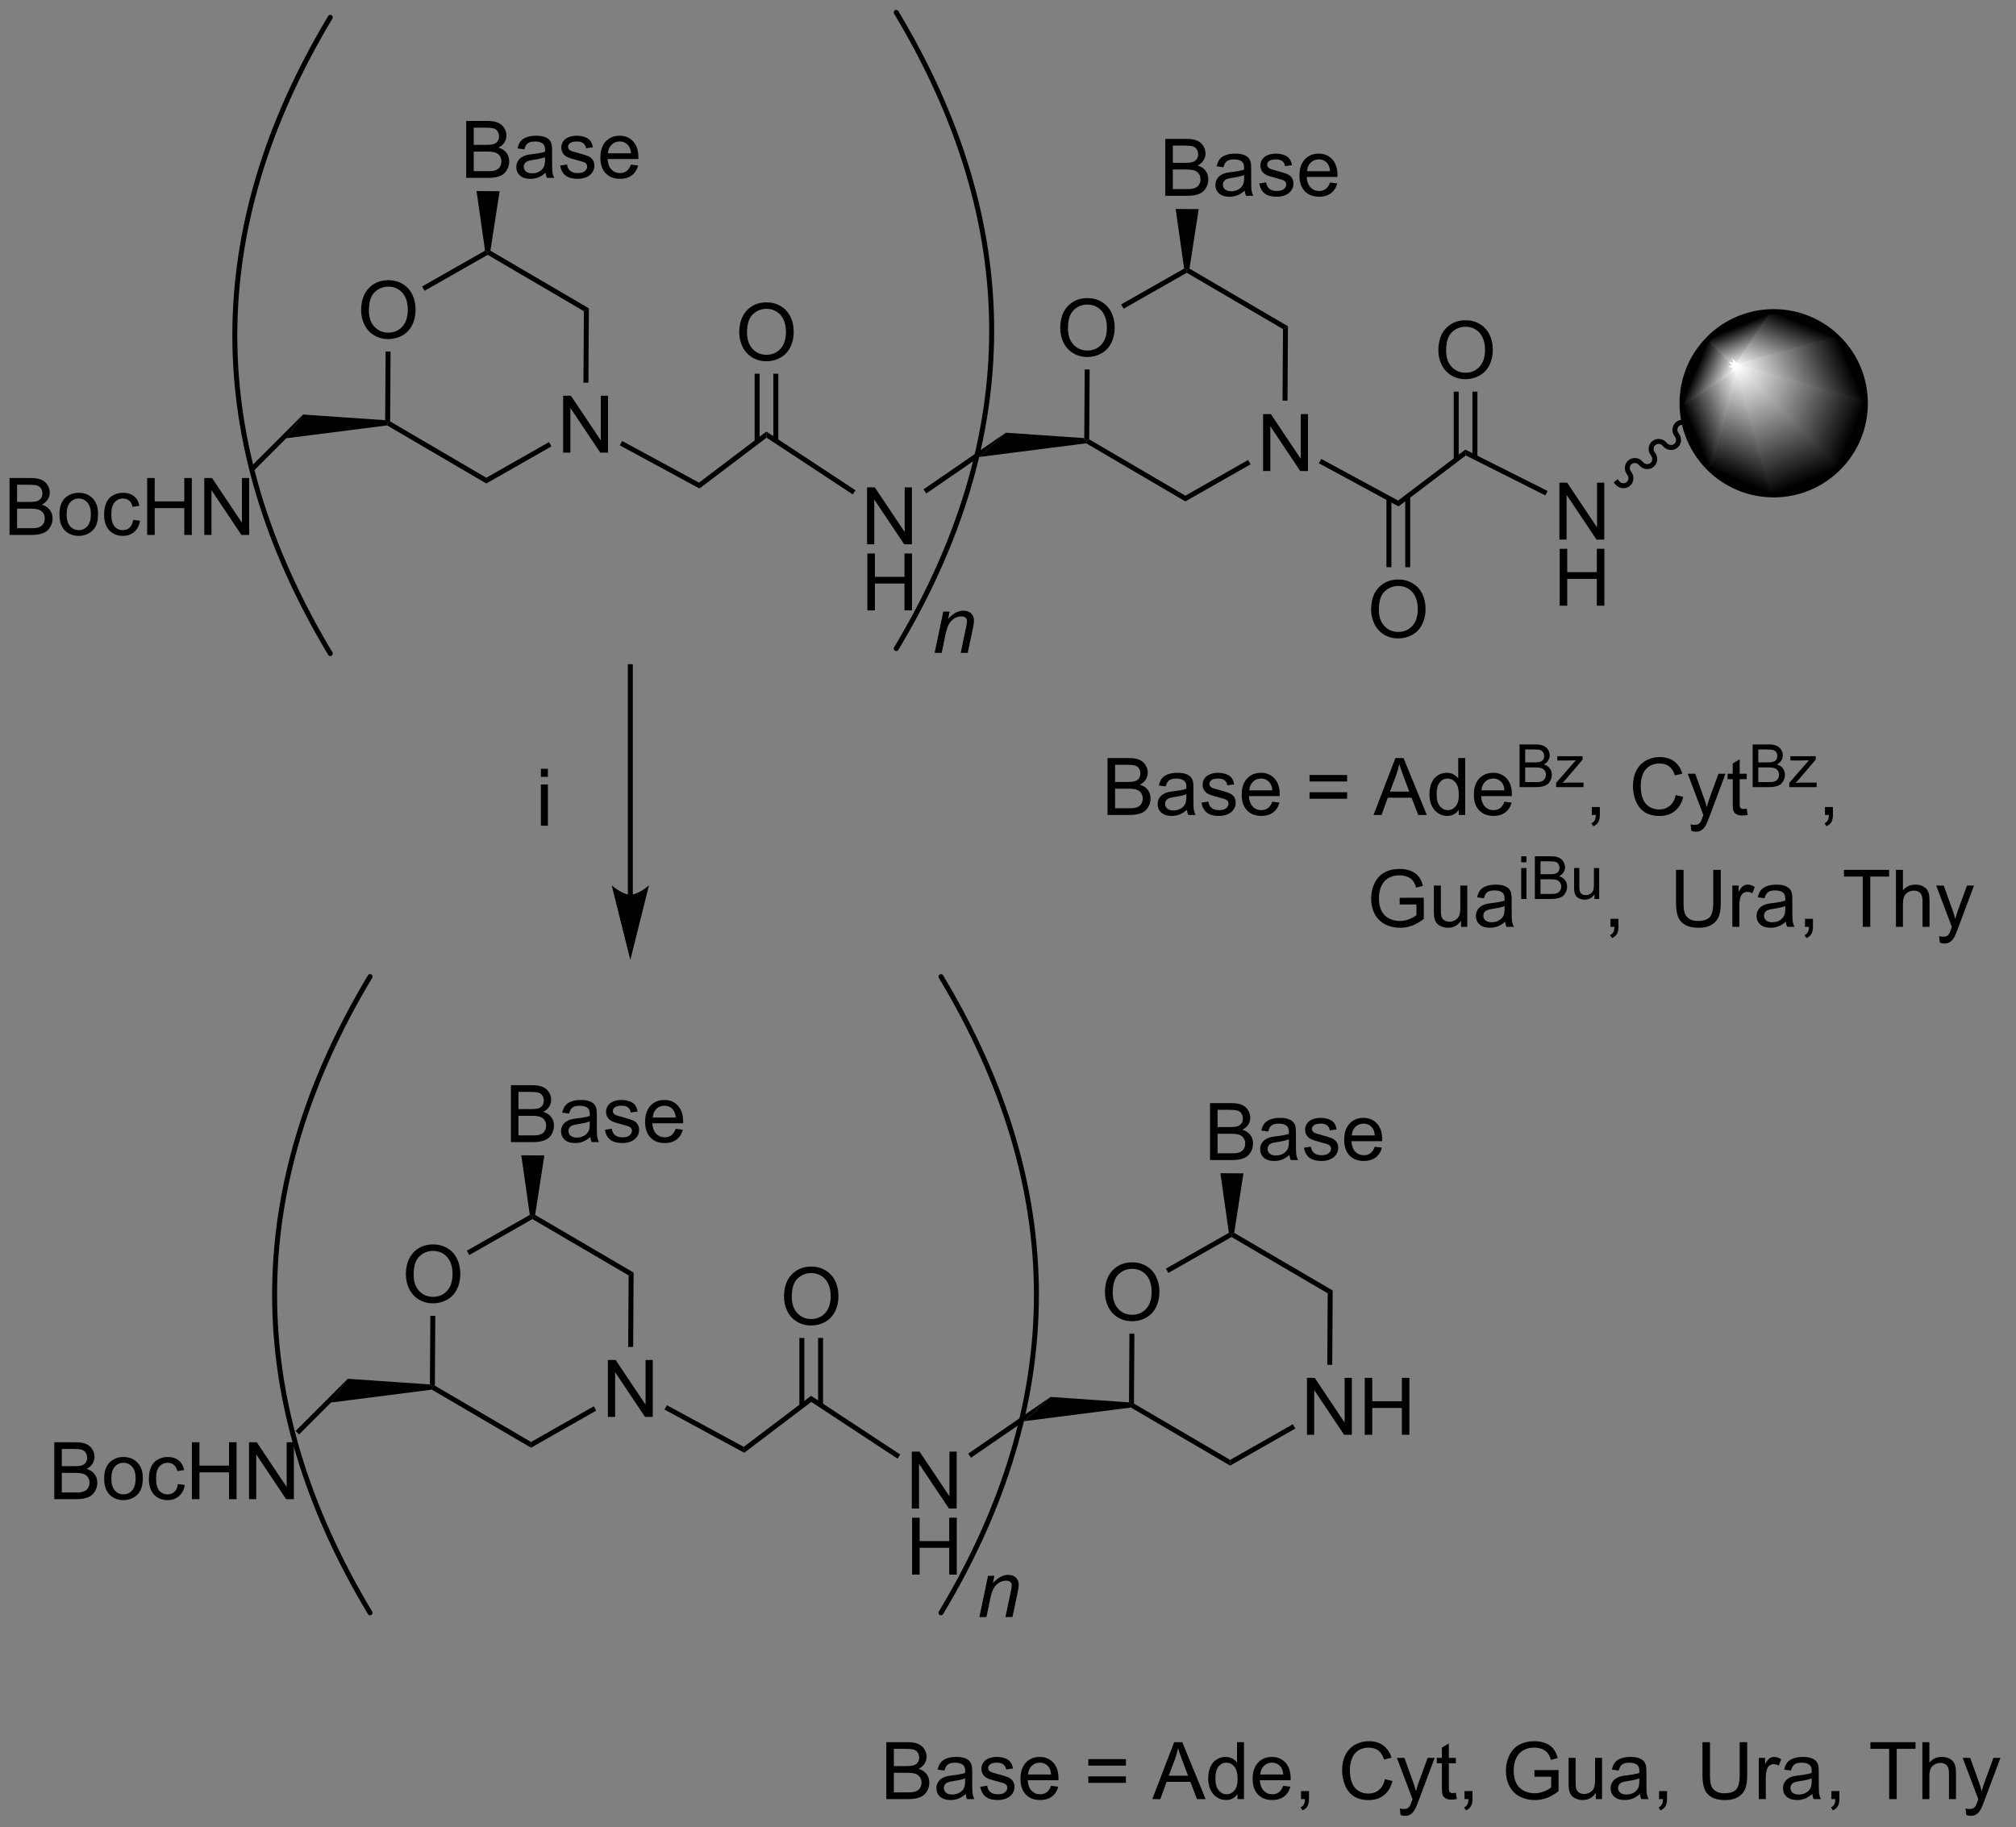 <?xml version="1.0" encoding="UTF-8"?>
<!DOCTYPE svg PUBLIC '-//W3C//DTD SVG 1.0//EN'
          'http://www.w3.org/TR/2001/REC-SVG-20010904/DTD/svg10.dtd'>
<svg stroke-dasharray="none" shape-rendering="auto" xmlns="http://www.w3.org/2000/svg" font-family="'Dialog'" text-rendering="auto" width="278" fill-opacity="1" color-interpolation="auto" color-rendering="auto" preserveAspectRatio="xMidYMid meet" font-size="12px" viewBox="0 0 278 252" fill="black" xmlns:xlink="http://www.w3.org/1999/xlink" stroke="black" image-rendering="auto" stroke-miterlimit="10" stroke-linecap="square" stroke-linejoin="miter" font-style="normal" stroke-width="1" height="252" stroke-dashoffset="0" font-weight="normal" stroke-opacity="1"
><rect x="0" y="0" width="278" height="252" fill="#808080" stroke="none"/><!--Generated by the Batik Graphics2D SVG Generator--><defs id="genericDefs"
  /><g
  ><defs id="defs1"
    ><linearGradient x1="208.312" x2="204.289" gradientUnits="userSpaceOnUse" y1="69.812" y2="79.525" id="gradient1" color-interpolation="sRGB" spreadMethod="pad"
      ><stop stop-color="white" offset="0%"
        /><stop stop-color="black" offset="100%"
      /></linearGradient
      ><linearGradient x1="208.312" x2="204.289" gradientUnits="userSpaceOnUse" y1="69.812" y2="79.525" id="gradient2" color-interpolation="sRGB" spreadMethod="pad"
      ><stop stop-color="white" offset="0%"
        /><stop stop-color="black" offset="100%"
      /></linearGradient
      ><linearGradient x1="208.312" x2="202.287" gradientUnits="userSpaceOnUse" y1="69.812" y2="72.308" id="gradient3" color-interpolation="sRGB" spreadMethod="pad"
      ><stop stop-color="white" offset="0%"
        /><stop stop-color="black" offset="100%"
      /></linearGradient
      ><linearGradient x1="208.312" x2="202.287" gradientUnits="userSpaceOnUse" y1="69.812" y2="72.308" id="gradient4" color-interpolation="sRGB" spreadMethod="pad"
      ><stop stop-color="white" offset="0%"
        /><stop stop-color="black" offset="100%"
      /></linearGradient
      ><linearGradient x1="208.312" x2="204.895" gradientUnits="userSpaceOnUse" y1="69.812" y2="68.396" id="gradient5" color-interpolation="sRGB" spreadMethod="pad"
      ><stop stop-color="white" offset="0%"
        /><stop stop-color="black" offset="100%"
      /></linearGradient
      ><linearGradient x1="208.312" x2="204.895" gradientUnits="userSpaceOnUse" y1="69.812" y2="68.396" id="gradient6" color-interpolation="sRGB" spreadMethod="pad"
      ><stop stop-color="white" offset="0%"
        /><stop stop-color="black" offset="100%"
      /></linearGradient
      ><linearGradient x1="208.312" x2="206.897" gradientUnits="userSpaceOnUse" y1="69.812" y2="66.394" id="gradient7" color-interpolation="sRGB" spreadMethod="pad"
      ><stop stop-color="white" offset="0%"
        /><stop stop-color="black" offset="100%"
      /></linearGradient
      ><linearGradient x1="208.312" x2="206.897" gradientUnits="userSpaceOnUse" y1="69.812" y2="66.394" id="gradient8" color-interpolation="sRGB" spreadMethod="pad"
      ><stop stop-color="white" offset="0%"
        /><stop stop-color="black" offset="100%"
      /></linearGradient
      ><linearGradient x1="208.312" x2="210.808" gradientUnits="userSpaceOnUse" y1="69.812" y2="63.787" id="gradient9" color-interpolation="sRGB" spreadMethod="pad"
      ><stop stop-color="white" offset="0%"
        /><stop stop-color="black" offset="100%"
      /></linearGradient
      ><linearGradient x1="208.312" x2="210.808" gradientUnits="userSpaceOnUse" y1="69.812" y2="63.787" id="gradient10" color-interpolation="sRGB" spreadMethod="pad"
      ><stop stop-color="white" offset="0%"
        /><stop stop-color="black" offset="100%"
      /></linearGradient
      ><linearGradient x1="208.312" x2="218.025" gradientUnits="userSpaceOnUse" y1="69.812" y2="65.789" id="gradient11" color-interpolation="sRGB" spreadMethod="pad"
      ><stop stop-color="white" offset="0%"
        /><stop stop-color="black" offset="100%"
      /></linearGradient
      ><linearGradient x1="208.312" x2="218.025" gradientUnits="userSpaceOnUse" y1="69.812" y2="65.789" id="gradient12" color-interpolation="sRGB" spreadMethod="pad"
      ><stop stop-color="white" offset="0%"
        /><stop stop-color="black" offset="100%"
      /></linearGradient
      ><linearGradient x1="208.312" x2="220.633" gradientUnits="userSpaceOnUse" y1="69.812" y2="74.916" id="gradient13" color-interpolation="sRGB" spreadMethod="pad"
      ><stop stop-color="white" offset="0%"
        /><stop stop-color="black" offset="100%"
      /></linearGradient
      ><linearGradient x1="208.312" x2="220.633" gradientUnits="userSpaceOnUse" y1="69.812" y2="74.916" id="gradient14" color-interpolation="sRGB" spreadMethod="pad"
      ><stop stop-color="white" offset="0%"
        /><stop stop-color="black" offset="100%"
      /></linearGradient
      ><linearGradient x1="208.312" x2="213.416" gradientUnits="userSpaceOnUse" y1="69.812" y2="82.133" id="gradient15" color-interpolation="sRGB" spreadMethod="pad"
      ><stop stop-color="white" offset="0%"
        /><stop stop-color="black" offset="100%"
      /></linearGradient
      ><linearGradient x1="208.312" x2="213.416" gradientUnits="userSpaceOnUse" y1="69.812" y2="82.133" id="gradient16" color-interpolation="sRGB" spreadMethod="pad"
      ><stop stop-color="white" offset="0%"
        /><stop stop-color="black" offset="100%"
      /></linearGradient
      ><clipPath clipPathUnits="userSpaceOnUse" id="clipPath1"
      ><path d="M2.386 0.609 L210.359 0.609 L210.359 189.515 L2.386 189.515 L2.386 0.609 Z"
      /></clipPath
      ><clipPath clipPathUnits="userSpaceOnUse" id="clipPath2"
      ><path d="M33.588 32.922 L33.588 216.575 L235.778 216.575 L235.778 32.922 Z"
      /></clipPath
      ><clipPath clipPathUnits="userSpaceOnUse" id="clipPath3"
      ><path d="M33.588 32.922 L33.588 216.575 L235.711 216.575 L235.711 32.922 Z"
      /></clipPath
      ><clipPath clipPathUnits="userSpaceOnUse" id="clipPath4"
      ><path d="M212 64.281 C206.908 64.281 202.78 68.408 202.78 73.5 C202.78 78.592 206.908 82.72 212 82.72 C217.092 82.72 221.22 78.592 221.22 73.5 C221.22 68.408 217.092 64.281 212 64.281 Z"
      /></clipPath
    ></defs
    ><g transform="scale(1.333,1.333) translate(-2.386,-0.609) matrix(1.029,0,0,1.029,-32.162,-33.254)"
    ><path d="M160.557 80.271 L160.557 74.544 L161.336 74.544 L164.344 79.039 L164.344 74.544 L165.07 74.544 L165.07 80.271 L164.292 80.271 L161.284 75.771 L161.284 80.271 L160.557 80.271 Z" stroke="none" clip-path="url(#clipPath3)"
    /></g
    ><g transform="matrix(1.371,0,0,1.371,-46.065,-45.152)"
    ><path d="M140.238 65.96 Q140.238 64.533 141.004 63.728 Q141.769 62.921 142.98 62.921 Q143.772 62.921 144.407 63.301 Q145.045 63.678 145.379 64.356 Q145.715 65.033 145.715 65.892 Q145.715 66.764 145.363 67.452 Q145.012 68.139 144.366 68.494 Q143.722 68.848 142.975 68.848 Q142.168 68.848 141.53 68.457 Q140.894 68.064 140.566 67.389 Q140.238 66.712 140.238 65.96 ZM141.019 65.97 Q141.019 67.007 141.574 67.603 Q142.131 68.197 142.972 68.197 Q143.827 68.197 144.379 67.595 Q144.933 66.994 144.933 65.889 Q144.933 65.189 144.696 64.668 Q144.459 64.147 144.004 63.861 Q143.551 63.572 142.983 63.572 Q142.178 63.572 141.597 64.126 Q141.019 64.678 141.019 65.97 Z" stroke="none" clip-path="url(#clipPath3)"
    /></g
    ><g transform="matrix(1.371,0,0,1.371,-46.065,-45.152)"
    ><path d="M142.85 77.531 L142.905 77.274 L143.155 77.131 L152.83 82.796 L152.827 83.373 Z" stroke="none" clip-path="url(#clipPath3)"
    /></g
    ><g transform="matrix(1.371,0,0,1.371,-46.065,-45.152)"
    ><path d="M152.827 83.373 L152.83 82.796 L159.133 79.208 L159.381 79.643 Z" stroke="none" clip-path="url(#clipPath3)"
    /></g
    ><g transform="matrix(1.371,0,0,1.371,-46.065,-45.152)"
    ><path d="M163.098 73.238 L162.598 73.235 L162.643 66.039 L163.144 65.753 Z" stroke="none" clip-path="url(#clipPath3)"
    /></g
    ><g transform="matrix(1.371,0,0,1.371,-46.065,-45.152)"
    ><path d="M163.144 65.753 L162.643 66.039 L152.968 60.374 L152.97 60.085 L153.24 59.954 Z" stroke="none" clip-path="url(#clipPath3)"
    /></g
    ><g transform="matrix(1.371,0,0,1.371,-46.065,-45.152)"
    ><path d="M152.701 59.95 L152.97 60.085 L152.968 60.374 L146.617 63.988 L146.37 63.554 Z" stroke="none" clip-path="url(#clipPath3)"
    /></g
    ><g transform="matrix(1.371,0,0,1.371,-46.065,-45.152)"
    ><path d="M142.699 70.099 L143.199 70.102 L143.155 77.131 L142.905 77.274 L142.656 77.007 Z" stroke="none" clip-path="url(#clipPath3)"
    /></g
    ><g transform="matrix(1.371,0,0,1.371,-46.065,-45.152)"
    ><path d="M150.806 52.631 L150.806 46.905 L152.955 46.905 Q153.611 46.905 154.007 47.079 Q154.405 47.251 154.629 47.613 Q154.853 47.975 154.853 48.368 Q154.853 48.735 154.653 49.061 Q154.455 49.384 154.054 49.584 Q154.572 49.735 154.851 50.103 Q155.132 50.47 155.132 50.97 Q155.132 51.373 154.96 51.72 Q154.791 52.063 154.541 52.251 Q154.291 52.438 153.913 52.535 Q153.538 52.631 152.991 52.631 L150.806 52.631 ZM151.564 49.311 L152.804 49.311 Q153.306 49.311 153.525 49.243 Q153.814 49.157 153.96 48.959 Q154.108 48.759 154.108 48.459 Q154.108 48.173 153.97 47.957 Q153.835 47.741 153.58 47.66 Q153.327 47.579 152.71 47.579 L151.564 47.579 L151.564 49.311 ZM151.564 51.954 L152.991 51.954 Q153.358 51.954 153.507 51.928 Q153.767 51.881 153.942 51.772 Q154.119 51.662 154.231 51.454 Q154.345 51.243 154.345 50.97 Q154.345 50.649 154.181 50.415 Q154.017 50.178 153.726 50.082 Q153.436 49.985 152.89 49.985 L151.564 49.985 L151.564 51.954 ZM158.791 52.118 Q158.4 52.452 158.038 52.59 Q157.679 52.725 157.265 52.725 Q156.58 52.725 156.213 52.392 Q155.845 52.056 155.845 51.537 Q155.845 51.233 155.983 50.98 Q156.124 50.728 156.348 50.577 Q156.572 50.423 156.853 50.345 Q157.061 50.29 157.478 50.241 Q158.33 50.139 158.733 49.998 Q158.736 49.853 158.736 49.813 Q158.736 49.384 158.538 49.209 Q158.267 48.97 157.736 48.97 Q157.241 48.97 157.004 49.144 Q156.767 49.319 156.655 49.759 L155.968 49.665 Q156.061 49.225 156.275 48.954 Q156.491 48.681 156.898 48.535 Q157.304 48.389 157.838 48.389 Q158.369 48.389 158.7 48.514 Q159.033 48.639 159.189 48.829 Q159.345 49.017 159.408 49.306 Q159.444 49.485 159.444 49.954 L159.444 50.892 Q159.444 51.873 159.489 52.134 Q159.533 52.392 159.666 52.631 L158.931 52.631 Q158.822 52.412 158.791 52.118 ZM158.733 50.548 Q158.351 50.704 157.585 50.813 Q157.15 50.876 156.97 50.954 Q156.791 51.032 156.692 51.183 Q156.595 51.334 156.595 51.517 Q156.595 51.798 156.809 51.985 Q157.023 52.173 157.431 52.173 Q157.838 52.173 158.153 51.996 Q158.47 51.819 158.619 51.509 Q158.733 51.272 158.733 50.806 L158.733 50.548 ZM160.253 51.392 L160.948 51.282 Q161.006 51.702 161.274 51.925 Q161.542 52.147 162.021 52.147 Q162.506 52.147 162.74 51.949 Q162.974 51.751 162.974 51.485 Q162.974 51.248 162.769 51.11 Q162.623 51.017 162.05 50.873 Q161.276 50.678 160.977 50.535 Q160.677 50.392 160.524 50.142 Q160.37 49.889 160.37 49.584 Q160.37 49.306 160.495 49.071 Q160.623 48.834 160.841 48.678 Q161.006 48.556 161.289 48.472 Q161.573 48.389 161.896 48.389 Q162.386 48.389 162.753 48.53 Q163.123 48.67 163.297 48.91 Q163.474 49.149 163.542 49.553 L162.855 49.647 Q162.808 49.327 162.581 49.147 Q162.357 48.967 161.948 48.967 Q161.464 48.967 161.256 49.129 Q161.05 49.287 161.05 49.501 Q161.05 49.639 161.136 49.748 Q161.222 49.86 161.404 49.936 Q161.511 49.975 162.026 50.116 Q162.771 50.313 163.065 50.441 Q163.362 50.569 163.529 50.811 Q163.698 51.053 163.698 51.412 Q163.698 51.764 163.493 52.074 Q163.287 52.384 162.899 52.556 Q162.513 52.725 162.026 52.725 Q161.216 52.725 160.792 52.389 Q160.37 52.053 160.253 51.392 ZM167.373 51.295 L168.099 51.384 Q167.927 52.022 167.461 52.373 Q166.998 52.725 166.276 52.725 Q165.365 52.725 164.831 52.165 Q164.3 51.603 164.3 50.592 Q164.3 49.545 164.839 48.967 Q165.378 48.389 166.237 48.389 Q167.068 48.389 167.594 48.957 Q168.123 49.522 168.123 50.548 Q168.123 50.61 168.12 50.735 L165.026 50.735 Q165.065 51.42 165.412 51.785 Q165.761 52.147 166.279 52.147 Q166.667 52.147 166.94 51.944 Q167.214 51.741 167.373 51.295 ZM165.065 50.157 L167.381 50.157 Q167.334 49.634 167.115 49.373 Q166.779 48.967 166.245 48.967 Q165.761 48.967 165.43 49.293 Q165.099 49.616 165.065 50.157 Z" stroke="none" clip-path="url(#clipPath3)"
    /></g
    ><g transform="matrix(1.371,0,0,1.371,-46.065,-45.152)"
    ><path d="M120.81 87.687 L120.81 81.961 L121.588 81.961 L124.596 86.456 L124.596 81.961 L125.323 81.961 L125.323 87.687 L124.544 87.687 L121.536 83.187 L121.536 87.687 L120.81 87.687 Z" stroke="none" clip-path="url(#clipPath3)"
    /></g
    ><g transform="matrix(1.371,0,0,1.371,-46.065,-45.152)"
    ><path d="M120.841 94.337 L120.841 88.611 L121.599 88.611 L121.599 90.962 L124.575 90.962 L124.575 88.611 L125.333 88.611 L125.333 94.337 L124.575 94.337 L124.575 91.637 L121.599 91.637 L121.599 94.337 L120.841 94.337 Z" stroke="none" clip-path="url(#clipPath3)"
    /></g
    ><g transform="matrix(1.371,0,0,1.371,-46.065,-45.152)"
    ><path d="M134.767 76.464 L132.104 78.903 L126.767 82.576 L126.484 82.164 Z" stroke="none" clip-path="url(#clipPath3)"
    /></g
    ><g transform="matrix(1.371,0,0,1.371,-46.065,-45.152)"
    ><path d="M166.254 79.539 L166.492 79.099 L174.222 83.286 L174.267 83.879 Z" stroke="none" clip-path="url(#clipPath3)"
    /></g
    ><g transform="matrix(1.371,0,0,1.371,-46.065,-45.152)"
    ><path d="M174.267 83.879 L174.222 83.286 L180.981 78.165 L181.035 78.752 Z" stroke="none" clip-path="url(#clipPath3)"
    /></g
    ><g transform="matrix(1.371,0,0,1.371,-46.065,-45.152)"
    ><path d="M178.271 68.19 Q178.271 66.763 179.036 65.959 Q179.802 65.151 181.013 65.151 Q181.805 65.151 182.44 65.531 Q183.078 65.909 183.411 66.586 Q183.748 67.263 183.748 68.123 Q183.748 68.995 183.396 69.683 Q183.044 70.37 182.399 70.724 Q181.755 71.078 181.008 71.078 Q180.201 71.078 179.563 70.688 Q178.927 70.294 178.599 69.62 Q178.271 68.943 178.271 68.19 ZM179.052 68.201 Q179.052 69.237 179.607 69.834 Q180.164 70.427 181.005 70.427 Q181.859 70.427 182.411 69.826 Q182.966 69.224 182.966 68.12 Q182.966 67.419 182.729 66.899 Q182.492 66.378 182.036 66.091 Q181.583 65.802 181.016 65.802 Q180.211 65.802 179.63 66.357 Q179.052 66.909 179.052 68.201 Z" stroke="none" clip-path="url(#clipPath3)"
    /></g
    ><g transform="matrix(1.371,0,0,1.371,-46.065,-45.152)"
    ><path d="M182.199 78.932 L182.199 72.331 L181.699 72.331 L181.699 78.932 ZM180.317 79.172 L180.317 72.331 L179.817 72.331 L179.817 79.172 Z" stroke="none" clip-path="url(#clipPath3)"
    /></g
    ><g transform="matrix(1.371,0,0,1.371,-46.065,-45.152)"
    ><path d="M190.445 87.215 L190.445 81.489 L191.223 81.489 L194.231 85.983 L194.231 81.489 L194.958 81.489 L194.958 87.215 L194.179 87.215 L191.171 82.715 L191.171 87.215 L190.445 87.215 Z" stroke="none" clip-path="url(#clipPath3)"
    /></g
    ><g transform="matrix(1.371,0,0,1.371,-46.065,-45.152)"
    ><path d="M190.476 93.865 L190.476 88.139 L191.233 88.139 L191.233 90.49 L194.21 90.49 L194.21 88.139 L194.968 88.139 L194.968 93.865 L194.21 93.865 L194.21 91.165 L191.233 91.165 L191.233 93.865 L190.476 93.865 Z" stroke="none" clip-path="url(#clipPath3)"
    /></g
    ><g transform="matrix(1.371,0,0,1.371,-46.065,-45.152)"
    ><path d="M181.035 78.752 L180.981 78.165 L189.257 82.325 L189.032 82.772 Z" stroke="none" clip-path="url(#clipPath3)"
    /></g
    ><g transform="matrix(1.371,0,0,1.371,-46.065,-45.152)"
    ><path d="M196.065 81.647 C196.428 82.099 197.078 82.18 197.516 81.828 C197.955 81.476 198.016 80.824 197.653 80.372 C197.463 80.135 197.489 79.798 197.712 79.619 C197.935 79.44 198.27 79.487 198.461 79.724 C198.824 80.176 199.473 80.257 199.912 79.905 C200.35 79.553 200.411 78.901 200.048 78.449 C199.858 78.212 199.885 77.875 200.108 77.696 C200.331 77.517 200.666 77.564 200.856 77.8 C201.219 78.252 201.869 78.334 202.307 77.982 C202.746 77.63 202.807 76.978 202.444 76.526 C202.254 76.289 202.28 75.952 202.503 75.772 C202.726 75.593 203.061 75.64 203.252 75.877 C203.615 76.329 204.264 76.411 204.703 76.059 L204.898 75.902 L204.585 75.512 L204.39 75.669 C204.167 75.848 203.832 75.801 203.642 75.564 C203.279 75.112 202.629 75.031 202.19 75.383 C201.752 75.735 201.691 76.386 202.054 76.839 C202.244 77.076 202.217 77.413 201.994 77.592 C201.771 77.771 201.436 77.724 201.246 77.487 C200.883 77.035 200.233 76.954 199.795 77.306 C199.357 77.658 199.295 78.31 199.658 78.762 C199.849 78.999 199.822 79.336 199.599 79.515 C199.376 79.694 199.041 79.647 198.851 79.41 C198.488 78.958 197.838 78.877 197.399 79.229 C196.961 79.581 196.9 80.233 197.263 80.685 C197.453 80.922 197.426 81.259 197.203 81.438 C196.98 81.617 196.645 81.57 196.455 81.334 L196.299 81.139 L195.909 81.452 L196.065 81.647 Z" stroke="none" clip-path="url(#clipPath3)"
    /></g
    ><g transform="matrix(1.371,0,0,1.371,-46.065,-45.152)"
    ><path d="M90.242 78.469 L90.242 72.742 L91.021 72.742 L94.029 77.237 L94.029 72.742 L94.755 72.742 L94.755 78.469 L93.977 78.469 L90.969 73.969 L90.969 78.469 L90.242 78.469 Z" stroke="none" clip-path="url(#clipPath3)"
    /></g
    ><g transform="matrix(1.371,0,0,1.371,-46.065,-45.152)"
    ><path d="M69.923 64.157 Q69.923 62.73 70.689 61.926 Q71.454 61.118 72.665 61.118 Q73.457 61.118 74.093 61.498 Q74.731 61.876 75.064 62.553 Q75.4 63.23 75.4 64.09 Q75.4 64.962 75.048 65.65 Q74.697 66.337 74.051 66.691 Q73.408 67.045 72.66 67.045 Q71.853 67.045 71.215 66.655 Q70.579 66.261 70.251 65.587 Q69.923 64.91 69.923 64.157 ZM70.704 64.168 Q70.704 65.204 71.259 65.801 Q71.817 66.394 72.658 66.394 Q73.512 66.394 74.064 65.793 Q74.618 65.191 74.618 64.087 Q74.618 63.386 74.382 62.866 Q74.145 62.345 73.689 62.058 Q73.236 61.769 72.668 61.769 Q71.863 61.769 71.283 62.324 Q70.704 62.876 70.704 64.168 Z" stroke="none" clip-path="url(#clipPath3)"
    /></g
    ><g transform="matrix(1.371,0,0,1.371,-46.065,-45.152)"
    ><path d="M72.535 75.729 L72.59 75.471 L72.841 75.328 L82.515 80.994 L82.512 81.571 Z" stroke="none" clip-path="url(#clipPath3)"
    /></g
    ><g transform="matrix(1.371,0,0,1.371,-46.065,-45.152)"
    ><path d="M82.512 81.571 L82.515 80.994 L88.819 77.406 L89.066 77.84 Z" stroke="none" clip-path="url(#clipPath3)"
    /></g
    ><g transform="matrix(1.371,0,0,1.371,-46.065,-45.152)"
    ><path d="M92.783 71.436 L92.283 71.433 L92.328 64.237 L92.829 63.951 Z" stroke="none" clip-path="url(#clipPath3)"
    /></g
    ><g transform="matrix(1.371,0,0,1.371,-46.065,-45.152)"
    ><path d="M92.829 63.951 L92.328 64.237 L82.653 58.571 L82.655 58.283 L82.925 58.151 Z" stroke="none" clip-path="url(#clipPath3)"
    /></g
    ><g transform="matrix(1.371,0,0,1.371,-46.065,-45.152)"
    ><path d="M82.386 58.148 L82.655 58.283 L82.653 58.571 L76.303 62.186 L76.055 61.751 Z" stroke="none" clip-path="url(#clipPath3)"
    /></g
    ><g transform="matrix(1.371,0,0,1.371,-46.065,-45.152)"
    ><path d="M72.384 68.296 L72.884 68.299 L72.841 75.328 L72.59 75.471 L72.341 75.205 Z" stroke="none" clip-path="url(#clipPath3)"
    /></g
    ><g transform="matrix(1.371,0,0,1.371,-46.065,-45.152)"
    ><path d="M80.491 50.829 L80.491 45.102 L82.64 45.102 Q83.296 45.102 83.692 45.277 Q84.09 45.449 84.314 45.811 Q84.538 46.173 84.538 46.566 Q84.538 46.933 84.338 47.258 Q84.14 47.581 83.739 47.782 Q84.257 47.933 84.536 48.3 Q84.817 48.667 84.817 49.167 Q84.817 49.571 84.645 49.917 Q84.476 50.261 84.226 50.449 Q83.976 50.636 83.598 50.732 Q83.223 50.829 82.676 50.829 L80.491 50.829 ZM81.249 47.508 L82.489 47.508 Q82.991 47.508 83.21 47.441 Q83.499 47.355 83.645 47.157 Q83.793 46.956 83.793 46.657 Q83.793 46.37 83.656 46.154 Q83.52 45.938 83.265 45.857 Q83.012 45.777 82.395 45.777 L81.249 45.777 L81.249 47.508 ZM81.249 50.152 L82.676 50.152 Q83.043 50.152 83.192 50.126 Q83.452 50.079 83.627 49.969 Q83.804 49.86 83.916 49.652 Q84.031 49.441 84.031 49.167 Q84.031 48.847 83.866 48.613 Q83.702 48.376 83.411 48.279 Q83.122 48.183 82.575 48.183 L81.249 48.183 L81.249 50.152 ZM88.476 50.316 Q88.085 50.649 87.723 50.787 Q87.364 50.923 86.95 50.923 Q86.265 50.923 85.898 50.589 Q85.531 50.253 85.531 49.735 Q85.531 49.43 85.668 49.178 Q85.809 48.925 86.033 48.774 Q86.257 48.62 86.538 48.542 Q86.747 48.488 87.163 48.438 Q88.015 48.337 88.418 48.196 Q88.421 48.05 88.421 48.011 Q88.421 47.581 88.223 47.407 Q87.952 47.167 87.421 47.167 Q86.926 47.167 86.689 47.342 Q86.452 47.516 86.34 47.956 L85.653 47.863 Q85.747 47.423 85.96 47.152 Q86.176 46.878 86.583 46.732 Q86.989 46.587 87.523 46.587 Q88.054 46.587 88.385 46.712 Q88.718 46.837 88.874 47.027 Q89.031 47.214 89.093 47.503 Q89.129 47.683 89.129 48.152 L89.129 49.089 Q89.129 50.071 89.174 50.331 Q89.218 50.589 89.351 50.829 L88.616 50.829 Q88.507 50.61 88.476 50.316 ZM88.418 48.745 Q88.036 48.902 87.27 49.011 Q86.835 49.074 86.656 49.152 Q86.476 49.23 86.377 49.381 Q86.281 49.532 86.281 49.714 Q86.281 49.995 86.494 50.183 Q86.708 50.37 87.116 50.37 Q87.523 50.37 87.838 50.193 Q88.156 50.016 88.304 49.706 Q88.418 49.469 88.418 49.003 L88.418 48.745 ZM89.938 49.589 L90.633 49.48 Q90.691 49.899 90.959 50.123 Q91.227 50.344 91.706 50.344 Q92.191 50.344 92.425 50.147 Q92.659 49.949 92.659 49.683 Q92.659 49.446 92.454 49.308 Q92.308 49.214 91.735 49.071 Q90.962 48.876 90.662 48.732 Q90.362 48.589 90.209 48.339 Q90.055 48.087 90.055 47.782 Q90.055 47.503 90.18 47.269 Q90.308 47.032 90.527 46.876 Q90.691 46.753 90.975 46.67 Q91.258 46.587 91.581 46.587 Q92.071 46.587 92.438 46.727 Q92.808 46.868 92.982 47.107 Q93.159 47.347 93.227 47.751 L92.54 47.844 Q92.493 47.524 92.266 47.344 Q92.042 47.165 91.633 47.165 Q91.149 47.165 90.941 47.326 Q90.735 47.485 90.735 47.699 Q90.735 47.837 90.821 47.946 Q90.907 48.058 91.089 48.133 Q91.196 48.173 91.712 48.313 Q92.456 48.511 92.751 48.639 Q93.047 48.766 93.214 49.008 Q93.383 49.251 93.383 49.61 Q93.383 49.962 93.178 50.272 Q92.972 50.581 92.584 50.753 Q92.198 50.923 91.712 50.923 Q90.902 50.923 90.477 50.587 Q90.055 50.251 89.938 49.589 ZM97.058 49.493 L97.784 49.581 Q97.612 50.219 97.146 50.571 Q96.683 50.923 95.962 50.923 Q95.05 50.923 94.516 50.363 Q93.985 49.8 93.985 48.79 Q93.985 47.743 94.524 47.165 Q95.063 46.587 95.922 46.587 Q96.753 46.587 97.279 47.154 Q97.808 47.719 97.808 48.745 Q97.808 48.808 97.805 48.933 L94.712 48.933 Q94.751 49.618 95.097 49.982 Q95.446 50.344 95.964 50.344 Q96.352 50.344 96.626 50.141 Q96.899 49.938 97.058 49.493 ZM94.751 48.355 L97.066 48.355 Q97.019 47.831 96.8 47.571 Q96.464 47.165 95.93 47.165 Q95.446 47.165 95.115 47.49 Q94.784 47.813 94.751 48.355 Z" stroke="none" clip-path="url(#clipPath3)"
    /></g
    ><g transform="matrix(1.371,0,0,1.371,-46.065,-45.152)"
    ><path d="M95.939 77.736 L96.177 77.296 L103.907 81.484 L103.952 82.077 Z" stroke="none" clip-path="url(#clipPath3)"
    /></g
    ><g transform="matrix(1.371,0,0,1.371,-46.065,-45.152)"
    ><path d="M103.952 82.077 L103.907 81.484 L110.683 76.35 L110.703 76.962 Z" stroke="none" clip-path="url(#clipPath3)"
    /></g
    ><g transform="matrix(1.371,0,0,1.371,-46.065,-45.152)"
    ><path d="M107.956 66.388 Q107.956 64.961 108.722 64.156 Q109.487 63.349 110.698 63.349 Q111.49 63.349 112.125 63.729 Q112.763 64.107 113.097 64.784 Q113.433 65.461 113.433 66.32 Q113.433 67.193 113.081 67.88 Q112.73 68.568 112.084 68.922 Q111.44 69.276 110.693 69.276 Q109.886 69.276 109.248 68.885 Q108.612 68.492 108.284 67.818 Q107.956 67.141 107.956 66.388 ZM108.737 66.398 Q108.737 67.435 109.292 68.031 Q109.849 68.625 110.69 68.625 Q111.545 68.625 112.097 68.023 Q112.651 67.422 112.651 66.318 Q112.651 65.617 112.414 65.096 Q112.177 64.575 111.722 64.289 Q111.269 64 110.701 64 Q109.896 64 109.315 64.555 Q108.737 65.107 108.737 66.398 Z" stroke="none" clip-path="url(#clipPath3)"
    /></g
    ><g transform="matrix(1.371,0,0,1.371,-46.065,-45.152)"
    ><path d="M111.884 77.276 L111.884 70.529 L111.384 70.529 L111.384 77.276 ZM110.002 77.369 L110.002 70.529 L109.502 70.529 L109.502 77.369 Z" stroke="none" clip-path="url(#clipPath3)"
    /></g
    ><g transform="matrix(1.371,0,0,1.371,-46.065,-45.152)"
    ><path d="M34.56 86.748 L34.56 81.021 L36.709 81.021 Q37.365 81.021 37.761 81.196 Q38.159 81.368 38.383 81.73 Q38.607 82.092 38.607 82.485 Q38.607 82.852 38.406 83.177 Q38.209 83.5 37.807 83.701 Q38.326 83.852 38.604 84.219 Q38.886 84.586 38.886 85.086 Q38.886 85.49 38.714 85.836 Q38.544 86.18 38.294 86.368 Q38.044 86.555 37.667 86.651 Q37.292 86.748 36.745 86.748 L34.56 86.748 ZM35.318 83.427 L36.557 83.427 Q37.06 83.427 37.279 83.36 Q37.568 83.274 37.714 83.076 Q37.862 82.875 37.862 82.576 Q37.862 82.29 37.724 82.073 Q37.589 81.857 37.334 81.776 Q37.081 81.696 36.464 81.696 L35.318 81.696 L35.318 83.427 ZM35.318 86.071 L36.745 86.071 Q37.112 86.071 37.261 86.045 Q37.521 85.998 37.696 85.888 Q37.873 85.779 37.984 85.571 Q38.099 85.36 38.099 85.086 Q38.099 84.766 37.935 84.532 Q37.771 84.295 37.479 84.198 Q37.19 84.102 36.643 84.102 L35.318 84.102 L35.318 86.071 ZM39.576 84.672 Q39.576 83.521 40.216 82.967 Q40.753 82.506 41.521 82.506 Q42.378 82.506 42.919 83.066 Q43.464 83.625 43.464 84.615 Q43.464 85.415 43.221 85.875 Q42.982 86.334 42.524 86.589 Q42.065 86.842 41.521 86.842 Q40.651 86.842 40.112 86.284 Q39.576 85.724 39.576 84.672 ZM40.3 84.672 Q40.3 85.469 40.646 85.868 Q40.995 86.263 41.521 86.263 Q42.044 86.263 42.391 85.865 Q42.74 85.467 42.74 84.649 Q42.74 83.881 42.391 83.485 Q42.042 83.086 41.521 83.086 Q40.995 83.086 40.646 83.482 Q40.3 83.875 40.3 84.672 ZM46.994 85.227 L47.686 85.318 Q47.572 86.032 47.106 86.438 Q46.639 86.842 45.96 86.842 Q45.108 86.842 44.59 86.284 Q44.072 85.727 44.072 84.688 Q44.072 84.016 44.293 83.513 Q44.517 83.008 44.973 82.758 Q45.428 82.506 45.962 82.506 Q46.639 82.506 47.069 82.847 Q47.499 83.188 47.619 83.818 L46.936 83.922 Q46.837 83.506 46.59 83.295 Q46.343 83.084 45.991 83.084 Q45.46 83.084 45.126 83.464 Q44.796 83.844 44.796 84.67 Q44.796 85.506 45.116 85.886 Q45.436 86.263 45.952 86.263 Q46.366 86.263 46.642 86.011 Q46.921 85.756 46.994 85.227 ZM48.4 86.748 L48.4 81.021 L49.158 81.021 L49.158 83.373 L52.134 83.373 L52.134 81.021 L52.892 81.021 L52.892 86.748 L52.134 86.748 L52.134 84.047 L49.158 84.047 L49.158 86.748 L48.4 86.748 ZM54.146 86.748 L54.146 81.021 L54.925 81.021 L57.932 85.516 L57.932 81.021 L58.659 81.021 L58.659 86.748 L57.88 86.748 L54.873 82.248 L54.873 86.748 L54.146 86.748 Z" stroke="none" clip-path="url(#clipPath3)"
    /></g
    ><g transform="matrix(1.371,0,0,1.371,-46.065,-45.152)"
    ><path d="M64.076 74.636 L62.396 77.023 L59.184 80.236 L58.83 79.882 Z" stroke="none" clip-path="url(#clipPath3)"
    /></g
    ><g transform="matrix(1.371,0,0,1.371,-46.065,-45.152)"
    ><path d="M144.997 114.918 L144.997 109.191 L147.146 109.191 Q147.802 109.191 148.198 109.366 Q148.596 109.538 148.82 109.9 Q149.044 110.262 149.044 110.655 Q149.044 111.022 148.844 111.348 Q148.646 111.671 148.245 111.871 Q148.763 112.022 149.042 112.389 Q149.323 112.757 149.323 113.257 Q149.323 113.66 149.151 114.007 Q148.982 114.35 148.732 114.538 Q148.482 114.725 148.104 114.822 Q147.729 114.918 147.182 114.918 L144.997 114.918 ZM145.755 111.598 L146.995 111.598 Q147.497 111.598 147.716 111.53 Q148.005 111.444 148.151 111.246 Q148.299 111.046 148.299 110.746 Q148.299 110.46 148.161 110.243 Q148.026 110.027 147.771 109.947 Q147.518 109.866 146.901 109.866 L145.755 109.866 L145.755 111.598 ZM145.755 114.241 L147.182 114.241 Q147.549 114.241 147.698 114.215 Q147.958 114.168 148.133 114.059 Q148.31 113.949 148.422 113.741 Q148.536 113.53 148.536 113.257 Q148.536 112.936 148.372 112.702 Q148.208 112.465 147.917 112.368 Q147.627 112.272 147.081 112.272 L145.755 112.272 L145.755 114.241 ZM152.982 114.405 Q152.591 114.738 152.229 114.876 Q151.87 115.012 151.456 115.012 Q150.771 115.012 150.404 114.678 Q150.036 114.343 150.036 113.824 Q150.036 113.52 150.174 113.267 Q150.315 113.014 150.539 112.863 Q150.763 112.71 151.044 112.632 Q151.252 112.577 151.669 112.527 Q152.521 112.426 152.924 112.285 Q152.927 112.139 152.927 112.1 Q152.927 111.671 152.729 111.496 Q152.458 111.257 151.927 111.257 Q151.432 111.257 151.195 111.431 Q150.958 111.606 150.846 112.046 L150.159 111.952 Q150.252 111.512 150.466 111.241 Q150.682 110.968 151.089 110.822 Q151.495 110.676 152.029 110.676 Q152.56 110.676 152.891 110.801 Q153.224 110.926 153.38 111.116 Q153.536 111.303 153.599 111.593 Q153.635 111.772 153.635 112.241 L153.635 113.178 Q153.635 114.16 153.68 114.421 Q153.724 114.678 153.857 114.918 L153.122 114.918 Q153.013 114.699 152.982 114.405 ZM152.924 112.835 Q152.542 112.991 151.776 113.1 Q151.341 113.163 151.161 113.241 Q150.982 113.319 150.883 113.47 Q150.786 113.621 150.786 113.803 Q150.786 114.085 151 114.272 Q151.214 114.46 151.622 114.46 Q152.029 114.46 152.344 114.283 Q152.661 114.106 152.81 113.796 Q152.924 113.559 152.924 113.093 L152.924 112.835 ZM154.444 113.678 L155.139 113.569 Q155.197 113.988 155.465 114.212 Q155.733 114.434 156.212 114.434 Q156.697 114.434 156.931 114.236 Q157.165 114.038 157.165 113.772 Q157.165 113.535 156.96 113.397 Q156.814 113.303 156.241 113.16 Q155.467 112.965 155.168 112.822 Q154.868 112.678 154.715 112.428 Q154.561 112.176 154.561 111.871 Q154.561 111.593 154.686 111.358 Q154.814 111.121 155.032 110.965 Q155.197 110.843 155.48 110.759 Q155.764 110.676 156.087 110.676 Q156.577 110.676 156.944 110.816 Q157.314 110.957 157.488 111.197 Q157.665 111.436 157.733 111.84 L157.046 111.934 Q156.999 111.613 156.772 111.434 Q156.548 111.254 156.139 111.254 Q155.655 111.254 155.447 111.415 Q155.241 111.574 155.241 111.788 Q155.241 111.926 155.327 112.035 Q155.413 112.147 155.595 112.223 Q155.702 112.262 156.217 112.402 Q156.962 112.6 157.256 112.728 Q157.553 112.856 157.72 113.098 Q157.889 113.34 157.889 113.699 Q157.889 114.051 157.684 114.361 Q157.478 114.671 157.09 114.843 Q156.704 115.012 156.217 115.012 Q155.407 115.012 154.983 114.676 Q154.561 114.34 154.444 113.678 ZM161.564 113.582 L162.29 113.671 Q162.118 114.309 161.652 114.66 Q161.189 115.012 160.467 115.012 Q159.556 115.012 159.022 114.452 Q158.491 113.889 158.491 112.879 Q158.491 111.832 159.03 111.254 Q159.569 110.676 160.428 110.676 Q161.259 110.676 161.785 111.243 Q162.314 111.809 162.314 112.835 Q162.314 112.897 162.311 113.022 L159.217 113.022 Q159.256 113.707 159.603 114.072 Q159.952 114.434 160.47 114.434 Q160.858 114.434 161.131 114.231 Q161.405 114.027 161.564 113.582 ZM159.256 112.444 L161.572 112.444 Q161.525 111.921 161.306 111.66 Q160.97 111.254 160.436 111.254 Q159.952 111.254 159.621 111.579 Q159.29 111.902 159.256 112.444 ZM169.095 111.551 L165.314 111.551 L165.314 110.895 L169.095 110.895 L169.095 111.551 ZM169.095 113.288 L165.314 113.288 L165.314 112.632 L169.095 112.632 L169.095 113.288 ZM171.75 114.918 L173.951 109.191 L174.768 109.191 L177.112 114.918 L176.247 114.918 L175.581 113.184 L173.185 113.184 L172.557 114.918 L171.75 114.918 ZM173.404 112.566 L175.346 112.566 L174.747 110.981 Q174.474 110.257 174.341 109.793 Q174.232 110.343 174.034 110.887 L173.404 112.566 ZM180.318 114.918 L180.318 114.395 Q179.924 115.012 179.159 115.012 Q178.661 115.012 178.245 114.738 Q177.831 114.465 177.601 113.975 Q177.372 113.483 177.372 112.848 Q177.372 112.225 177.578 111.72 Q177.786 111.215 178.201 110.947 Q178.614 110.676 179.127 110.676 Q179.502 110.676 179.794 110.835 Q180.089 110.991 180.271 111.246 L180.271 109.191 L180.971 109.191 L180.971 114.918 L180.318 114.918 ZM178.096 112.848 Q178.096 113.645 178.432 114.04 Q178.768 114.434 179.224 114.434 Q179.685 114.434 180.008 114.056 Q180.331 113.678 180.331 112.905 Q180.331 112.053 180.002 111.655 Q179.674 111.257 179.193 111.257 Q178.724 111.257 178.409 111.639 Q178.096 112.022 178.096 112.848 ZM184.915 113.582 L185.642 113.671 Q185.47 114.309 185.004 114.66 Q184.54 115.012 183.819 115.012 Q182.907 115.012 182.374 114.452 Q181.842 113.889 181.842 112.879 Q181.842 111.832 182.381 111.254 Q182.921 110.676 183.78 110.676 Q184.611 110.676 185.137 111.243 Q185.665 111.809 185.665 112.835 Q185.665 112.897 185.663 113.022 L182.569 113.022 Q182.608 113.707 182.954 114.072 Q183.303 114.434 183.822 114.434 Q184.21 114.434 184.483 114.231 Q184.756 114.027 184.915 113.582 ZM182.608 112.444 L184.923 112.444 Q184.876 111.921 184.657 111.66 Q184.322 111.254 183.788 111.254 Q183.303 111.254 182.973 111.579 Q182.642 111.902 182.608 112.444 Z" stroke="none" clip-path="url(#clipPath3)"
    /></g
    ><g transform="matrix(1.371,0,0,1.371,-46.065,-45.152)"
    ><path d="M186.437 112.118 L186.437 107.823 L188.048 107.823 Q188.54 107.823 188.837 107.954 Q189.136 108.083 189.304 108.354 Q189.472 108.626 189.472 108.921 Q189.472 109.196 189.321 109.44 Q189.173 109.682 188.872 109.833 Q189.261 109.946 189.47 110.222 Q189.681 110.497 189.681 110.872 Q189.681 111.175 189.552 111.434 Q189.425 111.692 189.238 111.833 Q189.05 111.974 188.767 112.046 Q188.486 112.118 188.075 112.118 L186.437 112.118 ZM187.005 109.628 L187.935 109.628 Q188.312 109.628 188.476 109.577 Q188.693 109.513 188.802 109.364 Q188.913 109.214 188.913 108.989 Q188.913 108.774 188.81 108.612 Q188.708 108.45 188.517 108.389 Q188.327 108.329 187.864 108.329 L187.005 108.329 L187.005 109.628 ZM187.005 111.61 L188.075 111.61 Q188.351 111.61 188.462 111.591 Q188.657 111.555 188.788 111.474 Q188.921 111.391 189.005 111.235 Q189.091 111.077 189.091 110.872 Q189.091 110.632 188.968 110.456 Q188.845 110.278 188.626 110.206 Q188.409 110.134 187.999 110.134 L187.005 110.134 L187.005 111.61 ZM190.116 112.118 L190.116 111.69 L192.097 109.417 Q191.761 109.434 191.503 109.434 L190.234 109.434 L190.234 109.007 L192.777 109.007 L192.777 109.354 L191.093 111.329 L190.767 111.69 Q191.122 111.663 191.433 111.663 L192.87 111.663 L192.87 112.118 L190.116 112.118 Z" stroke="none" clip-path="url(#clipPath3)"
    /></g
    ><g transform="matrix(1.371,0,0,1.371,-46.065,-45.152)"
    ><path d="M193.71 114.918 L193.71 114.116 L194.512 114.116 L194.512 114.918 Q194.512 115.361 194.356 115.632 Q194.2 115.902 193.859 116.051 L193.663 115.751 Q193.887 115.652 193.992 115.462 Q194.098 115.275 194.109 114.918 L193.71 114.918 ZM202.148 112.91 L202.905 113.1 Q202.669 114.035 202.049 114.527 Q201.429 115.017 200.536 115.017 Q199.609 115.017 199.028 114.639 Q198.45 114.262 198.145 113.548 Q197.843 112.832 197.843 112.012 Q197.843 111.116 198.184 110.452 Q198.528 109.785 199.158 109.439 Q199.788 109.093 200.546 109.093 Q201.405 109.093 201.992 109.53 Q202.577 109.968 202.809 110.762 L202.062 110.936 Q201.864 110.311 201.484 110.027 Q201.106 109.741 200.53 109.741 Q199.872 109.741 199.426 110.059 Q198.984 110.374 198.804 110.908 Q198.624 111.441 198.624 112.007 Q198.624 112.738 198.838 113.283 Q199.051 113.827 199.499 114.098 Q199.95 114.366 200.473 114.366 Q201.109 114.366 201.549 113.999 Q201.992 113.632 202.148 112.91 ZM203.719 116.517 L203.641 115.856 Q203.87 115.918 204.042 115.918 Q204.277 115.918 204.417 115.84 Q204.558 115.762 204.649 115.621 Q204.714 115.517 204.863 115.098 Q204.883 115.04 204.925 114.926 L203.352 110.77 L204.11 110.77 L204.972 113.171 Q205.141 113.629 205.274 114.132 Q205.394 113.647 205.563 113.186 L206.448 110.77 L207.152 110.77 L205.573 114.988 Q205.321 115.673 205.18 115.931 Q204.993 116.277 204.751 116.439 Q204.508 116.603 204.173 116.603 Q203.969 116.603 203.719 116.517 ZM209.285 114.288 L209.386 114.91 Q209.089 114.973 208.855 114.973 Q208.472 114.973 208.261 114.853 Q208.05 114.731 207.964 114.533 Q207.878 114.335 207.878 113.702 L207.878 111.316 L207.363 111.316 L207.363 110.77 L207.878 110.77 L207.878 109.741 L208.579 109.319 L208.579 110.77 L209.285 110.77 L209.285 111.316 L208.579 111.316 L208.579 113.741 Q208.579 114.043 208.615 114.129 Q208.652 114.215 208.735 114.267 Q208.821 114.316 208.977 114.316 Q209.094 114.316 209.285 114.288 Z" stroke="none" clip-path="url(#clipPath3)"
    /></g
    ><g transform="matrix(1.371,0,0,1.371,-46.065,-45.152)"
    ><path d="M209.884 112.118 L209.884 107.823 L211.495 107.823 Q211.988 107.823 212.284 107.954 Q212.583 108.083 212.751 108.354 Q212.919 108.626 212.919 108.921 Q212.919 109.196 212.769 109.44 Q212.62 109.682 212.32 109.833 Q212.708 109.946 212.917 110.222 Q213.128 110.497 213.128 110.872 Q213.128 111.175 212.999 111.434 Q212.872 111.692 212.685 111.833 Q212.497 111.974 212.214 112.046 Q211.933 112.118 211.523 112.118 L209.884 112.118 ZM210.452 109.628 L211.382 109.628 Q211.759 109.628 211.923 109.577 Q212.14 109.513 212.249 109.364 Q212.361 109.214 212.361 108.989 Q212.361 108.774 212.257 108.612 Q212.155 108.45 211.964 108.389 Q211.775 108.329 211.312 108.329 L210.452 108.329 L210.452 109.628 ZM210.452 111.61 L211.523 111.61 Q211.798 111.61 211.909 111.591 Q212.105 111.555 212.236 111.474 Q212.368 111.391 212.452 111.235 Q212.538 111.077 212.538 110.872 Q212.538 110.632 212.415 110.456 Q212.292 110.278 212.073 110.206 Q211.857 110.134 211.446 110.134 L210.452 110.134 L210.452 111.61 ZM213.564 112.118 L213.564 111.69 L215.544 109.417 Q215.208 109.434 214.951 109.434 L213.681 109.434 L213.681 109.007 L216.224 109.007 L216.224 109.354 L214.54 111.329 L214.214 111.69 Q214.57 111.663 214.88 111.663 L216.318 111.663 L216.318 112.118 L213.564 112.118 Z" stroke="none" clip-path="url(#clipPath3)"
    /></g
    ><g transform="matrix(1.371,0,0,1.371,-46.065,-45.152)"
    ><path d="M217.157 114.918 L217.157 114.116 L217.959 114.116 L217.959 114.918 Q217.959 115.361 217.803 115.632 Q217.647 115.902 217.306 116.051 L217.111 115.751 Q217.334 115.652 217.439 115.462 Q217.546 115.275 217.556 114.918 L217.157 114.918 Z" stroke="none" clip-path="url(#clipPath3)"
    /></g
    ><g transform="matrix(1.371,0,0,1.371,-46.065,-45.152)"
    ><path d="M174.38 123.921 L174.38 123.249 L176.807 123.246 L176.807 125.371 Q176.247 125.816 175.654 126.043 Q175.06 126.267 174.435 126.267 Q173.591 126.267 172.901 125.905 Q172.214 125.543 171.862 124.861 Q171.51 124.176 171.51 123.332 Q171.51 122.496 171.859 121.772 Q172.208 121.046 172.864 120.694 Q173.521 120.343 174.377 120.343 Q174.997 120.343 175.5 120.546 Q176.002 120.746 176.286 121.106 Q176.573 121.465 176.721 122.043 L176.036 122.231 Q175.909 121.793 175.716 121.543 Q175.526 121.293 175.169 121.142 Q174.815 120.991 174.38 120.991 Q173.862 120.991 173.482 121.15 Q173.104 121.309 172.87 121.566 Q172.638 121.824 172.51 122.132 Q172.292 122.663 172.292 123.285 Q172.292 124.051 172.555 124.566 Q172.818 125.082 173.32 125.332 Q173.826 125.582 174.393 125.582 Q174.885 125.582 175.354 125.392 Q175.823 125.202 176.065 124.988 L176.065 123.921 L174.38 123.921 ZM180.553 126.168 L180.553 125.559 Q180.069 126.262 179.236 126.262 Q178.868 126.262 178.551 126.121 Q178.233 125.981 178.077 125.767 Q177.923 125.553 177.861 125.246 Q177.819 125.038 177.819 124.59 L177.819 122.02 L178.522 122.02 L178.522 124.319 Q178.522 124.871 178.564 125.061 Q178.631 125.34 178.845 125.499 Q179.061 125.655 179.376 125.655 Q179.694 125.655 179.97 125.493 Q180.249 125.332 180.363 125.053 Q180.478 124.772 180.478 124.241 L180.478 122.02 L181.181 122.02 L181.181 126.168 L180.553 126.168 ZM184.989 125.655 Q184.599 125.988 184.237 126.126 Q183.877 126.262 183.464 126.262 Q182.779 126.262 182.411 125.928 Q182.044 125.593 182.044 125.074 Q182.044 124.77 182.182 124.517 Q182.323 124.264 182.547 124.113 Q182.771 123.96 183.052 123.882 Q183.26 123.827 183.677 123.777 Q184.529 123.676 184.932 123.535 Q184.935 123.389 184.935 123.35 Q184.935 122.921 184.737 122.746 Q184.466 122.507 183.935 122.507 Q183.44 122.507 183.203 122.681 Q182.966 122.856 182.854 123.296 L182.167 123.202 Q182.26 122.762 182.474 122.491 Q182.69 122.218 183.096 122.072 Q183.502 121.926 184.036 121.926 Q184.568 121.926 184.898 122.051 Q185.232 122.176 185.388 122.366 Q185.544 122.553 185.607 122.843 Q185.643 123.022 185.643 123.491 L185.643 124.428 Q185.643 125.41 185.688 125.671 Q185.732 125.928 185.864 126.168 L185.13 126.168 Q185.021 125.949 184.989 125.655 ZM184.932 124.085 Q184.549 124.241 183.784 124.35 Q183.349 124.413 183.169 124.491 Q182.989 124.569 182.891 124.72 Q182.794 124.871 182.794 125.053 Q182.794 125.335 183.008 125.522 Q183.221 125.71 183.63 125.71 Q184.036 125.71 184.351 125.533 Q184.669 125.356 184.818 125.046 Q184.932 124.809 184.932 124.343 L184.932 124.085 Z" stroke="none" clip-path="url(#clipPath3)"
    /></g
    ><g transform="matrix(1.371,0,0,1.371,-46.065,-45.152)"
    ><path d="M186.603 119.678 L186.603 119.073 L187.13 119.073 L187.13 119.678 L186.603 119.678 ZM186.603 123.368 L186.603 120.257 L187.13 120.257 L187.13 123.368 L186.603 123.368 ZM187.977 123.368 L187.977 119.073 L189.588 119.073 Q190.08 119.073 190.377 119.204 Q190.676 119.333 190.844 119.604 Q191.012 119.876 191.012 120.171 Q191.012 120.446 190.862 120.69 Q190.713 120.932 190.412 121.083 Q190.801 121.196 191.01 121.472 Q191.221 121.747 191.221 122.122 Q191.221 122.425 191.092 122.684 Q190.965 122.942 190.778 123.083 Q190.59 123.224 190.307 123.296 Q190.026 123.368 189.615 123.368 L187.977 123.368 ZM188.545 120.878 L189.475 120.878 Q189.852 120.878 190.016 120.827 Q190.233 120.763 190.342 120.614 Q190.453 120.464 190.453 120.239 Q190.453 120.024 190.35 119.862 Q190.248 119.7 190.057 119.639 Q189.867 119.579 189.405 119.579 L188.545 119.579 L188.545 120.878 ZM188.545 122.86 L189.615 122.86 Q189.891 122.86 190.002 122.841 Q190.197 122.805 190.328 122.724 Q190.461 122.641 190.545 122.485 Q190.631 122.327 190.631 122.122 Q190.631 121.882 190.508 121.706 Q190.385 121.528 190.166 121.456 Q189.949 121.384 189.539 121.384 L188.545 121.384 L188.545 122.86 ZM193.975 123.368 L193.975 122.911 Q193.612 123.438 192.987 123.438 Q192.711 123.438 192.473 123.333 Q192.235 123.227 192.117 123.067 Q192.002 122.907 191.955 122.677 Q191.924 122.52 191.924 122.184 L191.924 120.257 L192.451 120.257 L192.451 121.981 Q192.451 122.395 192.483 122.538 Q192.533 122.747 192.694 122.866 Q192.856 122.983 193.092 122.983 Q193.33 122.983 193.537 122.862 Q193.746 122.741 193.832 122.532 Q193.918 122.321 193.918 121.923 L193.918 120.257 L194.446 120.257 L194.446 123.368 L193.975 123.368 Z" stroke="none" clip-path="url(#clipPath3)"
    /></g
    ><g transform="matrix(1.371,0,0,1.371,-46.065,-45.152)"
    ><path d="M195.587 126.168 L195.587 125.366 L196.389 125.366 L196.389 126.168 Q196.389 126.611 196.233 126.882 Q196.077 127.152 195.736 127.301 L195.54 127.001 Q195.764 126.902 195.868 126.712 Q195.975 126.525 195.986 126.168 L195.587 126.168 ZM205.919 120.441 L206.677 120.441 L206.677 123.749 Q206.677 124.613 206.482 125.121 Q206.286 125.629 205.776 125.949 Q205.268 126.267 204.44 126.267 Q203.635 126.267 203.122 125.988 Q202.612 125.71 202.393 125.186 Q202.174 124.66 202.174 123.749 L202.174 120.441 L202.932 120.441 L202.932 123.746 Q202.932 124.491 203.07 124.845 Q203.208 125.199 203.547 125.392 Q203.885 125.582 204.372 125.582 Q205.208 125.582 205.562 125.204 Q205.919 124.824 205.919 123.746 L205.919 120.441 ZM207.842 126.168 L207.842 122.02 L208.475 122.02 L208.475 122.647 Q208.717 122.207 208.921 122.066 Q209.126 121.926 209.374 121.926 Q209.728 121.926 210.095 122.152 L209.853 122.803 Q209.595 122.652 209.337 122.652 Q209.108 122.652 208.923 122.79 Q208.741 122.928 208.663 123.176 Q208.546 123.551 208.546 123.996 L208.546 126.168 L207.842 126.168 ZM213.22 125.655 Q212.829 125.988 212.467 126.126 Q212.108 126.262 211.694 126.262 Q211.009 126.262 210.642 125.928 Q210.275 125.593 210.275 125.074 Q210.275 124.77 210.413 124.517 Q210.553 124.264 210.777 124.113 Q211.001 123.96 211.282 123.882 Q211.491 123.827 211.907 123.777 Q212.759 123.676 213.163 123.535 Q213.165 123.389 213.165 123.35 Q213.165 122.921 212.967 122.746 Q212.696 122.507 212.165 122.507 Q211.671 122.507 211.434 122.681 Q211.196 122.856 211.084 123.296 L210.397 123.202 Q210.491 122.762 210.704 122.491 Q210.921 122.218 211.327 122.072 Q211.733 121.926 212.267 121.926 Q212.798 121.926 213.129 122.051 Q213.462 122.176 213.618 122.366 Q213.775 122.553 213.837 122.843 Q213.874 123.022 213.874 123.491 L213.874 124.428 Q213.874 125.41 213.918 125.671 Q213.962 125.928 214.095 126.168 L213.361 126.168 Q213.251 125.949 213.22 125.655 ZM213.163 124.085 Q212.78 124.241 212.014 124.35 Q211.579 124.413 211.4 124.491 Q211.22 124.569 211.121 124.72 Q211.025 124.871 211.025 125.053 Q211.025 125.335 211.238 125.522 Q211.452 125.71 211.861 125.71 Q212.267 125.71 212.582 125.533 Q212.9 125.356 213.048 125.046 Q213.163 124.809 213.163 124.343 L213.163 124.085 ZM215.146 126.168 L215.146 125.366 L215.948 125.366 L215.948 126.168 Q215.948 126.611 215.792 126.882 Q215.635 127.152 215.294 127.301 L215.099 127.001 Q215.323 126.902 215.427 126.712 Q215.534 126.525 215.544 126.168 L215.146 126.168 ZM220.956 126.168 L220.956 121.116 L219.068 121.116 L219.068 120.441 L223.607 120.441 L223.607 121.116 L221.713 121.116 L221.713 126.168 L220.956 126.168 ZM224.296 126.168 L224.296 120.441 L224.999 120.441 L224.999 122.496 Q225.491 121.926 226.241 121.926 Q226.702 121.926 227.04 122.108 Q227.381 122.288 227.527 122.608 Q227.673 122.928 227.673 123.538 L227.673 126.168 L226.97 126.168 L226.97 123.538 Q226.97 123.012 226.741 122.772 Q226.514 122.53 226.095 122.53 Q225.782 122.53 225.506 122.694 Q225.233 122.856 225.116 123.134 Q224.999 123.41 224.999 123.897 L224.999 126.168 L224.296 126.168 ZM228.713 127.767 L228.635 127.106 Q228.864 127.168 229.036 127.168 Q229.271 127.168 229.411 127.09 Q229.552 127.012 229.643 126.871 Q229.708 126.767 229.857 126.348 Q229.877 126.29 229.919 126.176 L228.346 122.02 L229.104 122.02 L229.966 124.421 Q230.135 124.879 230.268 125.382 Q230.388 124.897 230.557 124.436 L231.443 122.02 L232.146 122.02 L230.568 126.238 Q230.315 126.923 230.174 127.181 Q229.987 127.527 229.745 127.689 Q229.502 127.853 229.167 127.853 Q228.963 127.853 228.713 127.767 Z" stroke="none" clip-path="url(#clipPath3)"
    /></g
    ><g transform="matrix(1.371,0,0,1.371,-46.065,-45.152)"
    ><path d="M171.507 94.269 Q171.507 92.841 172.273 92.037 Q173.039 91.23 174.25 91.23 Q175.041 91.23 175.677 91.61 Q176.315 91.987 176.648 92.664 Q176.984 93.341 176.984 94.201 Q176.984 95.073 176.632 95.761 Q176.281 96.448 175.635 96.802 Q174.992 97.157 174.244 97.157 Q173.437 97.157 172.799 96.766 Q172.164 96.373 171.836 95.698 Q171.507 95.021 171.507 94.269 ZM172.289 94.279 Q172.289 95.315 172.844 95.912 Q173.401 96.505 174.242 96.505 Q175.096 96.505 175.648 95.904 Q176.203 95.302 176.203 94.198 Q176.203 93.498 175.966 92.977 Q175.729 92.456 175.273 92.17 Q174.82 91.88 174.252 91.88 Q173.448 91.88 172.867 92.435 Q172.289 92.987 172.289 94.279 Z" stroke="none" clip-path="url(#clipPath3)"
    /></g
    ><g transform="matrix(1.371,0,0,1.371,-46.065,-45.152)"
    ><path d="M173.049 83.071 L173.049 89.993 L173.549 89.993 L173.549 83.071 ZM174.94 82.867 L174.94 89.993 L175.44 89.993 L175.44 82.867 Z" stroke="none" clip-path="url(#clipPath3)"
    /></g
    ><g transform="matrix(1.371,0,0,1.371,-46.065,-45.152)"
    ><path d="M110.703 76.962 L110.683 76.35 L119.647 82.255 L119.372 82.672 Z" stroke="none" clip-path="url(#clipPath3)"
    /></g
    ><g transform="matrix(1.371,0,0,1.371,-46.065,-45.152)"
    ><path d="M212 82.72 C206.908 82.72 202.78 78.592 202.78 73.5 C202.78 68.408 206.908 64.281 212 64.281 C217.092 64.281 221.22 68.408 221.22 73.5 C221.22 78.592 217.092 82.72 212 82.72" stroke="none" clip-path="url(#clipPath4)"
    /></g
    ><g fill="url(#gradient1)" transform="matrix(1.371,0,0,1.371,-46.065,-45.152)" stroke="url(#gradient1)"
    ><path d="M208.312 69.812 L212 82.72 L205.481 80.019 Z" stroke="none" clip-path="url(#clipPath4)"
    /></g
    ><g fill="url(#gradient2)" stroke-width="0.5" transform="matrix(1.371,0,0,1.371,-46.065,-45.152)" stroke="url(#gradient2)"
    ><path fill="none" d="M208.312 69.812 L212 82.72 L205.481 80.019 Z" clip-path="url(#clipPath4)"
    /></g
    ><g fill="url(#gradient3)" transform="matrix(1.371,0,0,1.371,-46.065,-45.152)" stroke="url(#gradient3)"
    ><path d="M208.312 69.812 L205.481 80.019 L202.78 73.5 Z" stroke="none" clip-path="url(#clipPath4)"
    /></g
    ><g fill="url(#gradient4)" stroke-width="0.5" transform="matrix(1.371,0,0,1.371,-46.065,-45.152)" stroke="url(#gradient4)"
    ><path fill="none" d="M208.312 69.812 L205.481 80.019 L202.78 73.5 Z" clip-path="url(#clipPath4)"
    /></g
    ><g fill="url(#gradient5)" transform="matrix(1.371,0,0,1.371,-46.065,-45.152)" stroke="url(#gradient5)"
    ><path d="M208.312 69.812 L202.78 73.5 L205.481 66.981 Z" stroke="none" clip-path="url(#clipPath4)"
    /></g
    ><g fill="url(#gradient6)" stroke-width="0.5" transform="matrix(1.371,0,0,1.371,-46.065,-45.152)" stroke="url(#gradient6)"
    ><path fill="none" d="M208.312 69.812 L202.78 73.5 L205.481 66.981 Z" clip-path="url(#clipPath4)"
    /></g
    ><g fill="url(#gradient7)" transform="matrix(1.371,0,0,1.371,-46.065,-45.152)" stroke="url(#gradient7)"
    ><path d="M208.312 69.812 L205.481 66.981 L212 64.281 Z" stroke="none" clip-path="url(#clipPath4)"
    /></g
    ><g fill="url(#gradient8)" stroke-width="0.5" transform="matrix(1.371,0,0,1.371,-46.065,-45.152)" stroke="url(#gradient8)"
    ><path fill="none" d="M208.312 69.812 L205.481 66.981 L212 64.281 Z" clip-path="url(#clipPath4)"
    /></g
    ><g fill="url(#gradient9)" transform="matrix(1.371,0,0,1.371,-46.065,-45.152)" stroke="url(#gradient9)"
    ><path d="M208.312 69.812 L212 64.281 L218.519 66.981 Z" stroke="none" clip-path="url(#clipPath4)"
    /></g
    ><g fill="url(#gradient10)" stroke-width="0.5" transform="matrix(1.371,0,0,1.371,-46.065,-45.152)" stroke="url(#gradient10)"
    ><path fill="none" d="M208.312 69.812 L212 64.281 L218.519 66.981 Z" clip-path="url(#clipPath4)"
    /></g
    ><g fill="url(#gradient11)" transform="matrix(1.371,0,0,1.371,-46.065,-45.152)" stroke="url(#gradient11)"
    ><path d="M208.312 69.812 L218.519 66.981 L221.22 73.5 Z" stroke="none" clip-path="url(#clipPath4)"
    /></g
    ><g fill="url(#gradient12)" stroke-width="0.5" transform="matrix(1.371,0,0,1.371,-46.065,-45.152)" stroke="url(#gradient12)"
    ><path fill="none" d="M208.312 69.812 L218.519 66.981 L221.22 73.5 Z" clip-path="url(#clipPath4)"
    /></g
    ><g fill="url(#gradient13)" transform="matrix(1.371,0,0,1.371,-46.065,-45.152)" stroke="url(#gradient13)"
    ><path d="M208.312 69.812 L221.22 73.5 L218.519 80.019 Z" stroke="none" clip-path="url(#clipPath4)"
    /></g
    ><g fill="url(#gradient14)" stroke-width="0.5" transform="matrix(1.371,0,0,1.371,-46.065,-45.152)" stroke="url(#gradient14)"
    ><path fill="none" d="M208.312 69.812 L221.22 73.5 L218.519 80.019 Z" clip-path="url(#clipPath4)"
    /></g
    ><g fill="url(#gradient15)" transform="matrix(1.371,0,0,1.371,-46.065,-45.152)" stroke="url(#gradient15)"
    ><path d="M208.312 69.812 L218.519 80.019 L212 82.72 Z" stroke="none" clip-path="url(#clipPath4)"
    /></g
    ><g fill="url(#gradient16)" stroke-width="0.5" transform="matrix(1.371,0,0,1.371,-46.065,-45.152)" stroke="url(#gradient16)"
    ><path fill="none" d="M208.312 69.812 L218.519 80.019 L212 82.72 Z" clip-path="url(#clipPath4)"
    /></g
    ><g stroke-width="0.5" transform="matrix(1.371,0,0,1.371,-46.065,-45.152)"
    ><path fill="none" d="M212 82.72 C206.908 82.72 202.78 78.592 202.78 73.5 C202.78 68.408 206.908 64.281 212 64.281 C217.092 64.281 221.22 68.408 221.22 73.5 C221.22 78.592 217.092 82.72 212 82.72" clip-path="url(#clipPath3)"
    /></g
    ><g stroke-width="0.5" transform="matrix(1.371,0,0,1.371,-46.065,-45.152)" stroke-linejoin="round" stroke-linecap="round"
    ><path fill="none" d="M66.82 34.679 Q47.619 66.68 66.82 98.68" clip-path="url(#clipPath3)"
    /></g
    ><g stroke-width="0.5" transform="matrix(1.371,0,0,1.371,-46.065,-45.152)" stroke-linejoin="round" stroke-linecap="round"
    ><path fill="none" d="M123.744 98.181 Q142.944 66.181 123.744 34.18" clip-path="url(#clipPath3)"
    /></g
    ><g transform="matrix(1.371,0,0,1.371,-46.065,-45.152)"
    ><path d="M127.607 98.608 L128.474 94.459 L129.115 94.459 L128.964 95.18 Q129.381 94.756 129.743 94.561 Q130.107 94.365 130.487 94.365 Q130.99 94.365 131.276 94.639 Q131.566 94.912 131.566 95.368 Q131.566 95.6 131.464 96.095 L130.935 98.608 L130.23 98.608 L130.779 95.977 Q130.862 95.595 130.862 95.412 Q130.862 95.204 130.719 95.076 Q130.576 94.946 130.308 94.946 Q129.763 94.946 129.339 95.337 Q128.917 95.727 128.717 96.678 L128.316 98.608 L127.607 98.608 Z" stroke="none" clip-path="url(#clipPath3)"
    /></g
    ><g transform="matrix(1.371,0,0,1.371,-46.065,-45.152)"
    ><path d="M97.25 122.935 L97.25 100 L97.25 99.75 L96.75 99.75 L96.75 100 L96.75 122.935 L96.75 123.185 L97.25 123.185 L97.25 122.935 ZM97 129.5 L98.875 122 C98.875 122 97.821 122.935 97 122.935 C96.179 122.935 95.125 122 95.125 122 Z" stroke="none" clip-path="url(#clipPath3)"
    /></g
    ><g transform="matrix(1.371,0,0,1.371,-46.065,-45.152)"
    ><path d="M88.004 111.081 L88.004 110.273 L88.707 110.273 L88.707 111.081 L88.004 111.081 ZM88.004 116 L88.004 111.852 L88.707 111.852 L88.707 116 L88.004 116 Z" stroke="none" clip-path="url(#clipPath3)"
    /></g
    ><g transform="matrix(1.371,0,0,1.371,-46.065,-45.152)"
    ><path d="M165.057 177.271 L165.057 171.544 L165.836 171.544 L168.844 176.039 L168.844 171.544 L169.57 171.544 L169.57 177.271 L168.792 177.271 L165.784 172.771 L165.784 177.271 L165.057 177.271 ZM170.866 177.271 L170.866 171.544 L171.624 171.544 L171.624 173.896 L174.6 173.896 L174.6 171.544 L175.358 171.544 L175.358 177.271 L174.6 177.271 L174.6 174.57 L171.624 174.57 L171.624 177.271 L170.866 177.271 Z" stroke="none" clip-path="url(#clipPath3)"
    /></g
    ><g transform="matrix(1.371,0,0,1.371,-46.065,-45.152)"
    ><path d="M144.738 162.96 Q144.738 161.533 145.504 160.728 Q146.269 159.921 147.48 159.921 Q148.272 159.921 148.907 160.301 Q149.545 160.679 149.879 161.356 Q150.215 162.033 150.215 162.892 Q150.215 163.764 149.863 164.452 Q149.512 165.139 148.866 165.494 Q148.222 165.848 147.475 165.848 Q146.668 165.848 146.03 165.457 Q145.394 165.064 145.066 164.389 Q144.738 163.712 144.738 162.96 ZM145.519 162.97 Q145.519 164.007 146.074 164.603 Q146.631 165.197 147.472 165.197 Q148.327 165.197 148.879 164.595 Q149.433 163.994 149.433 162.889 Q149.433 162.189 149.196 161.668 Q148.959 161.147 148.504 160.861 Q148.051 160.572 147.483 160.572 Q146.678 160.572 146.097 161.126 Q145.519 161.679 145.519 162.97 Z" stroke="none" clip-path="url(#clipPath3)"
    /></g
    ><g transform="matrix(1.371,0,0,1.371,-46.065,-45.152)"
    ><path d="M147.35 174.531 L147.405 174.274 L147.655 174.131 L157.33 179.796 L157.327 180.373 Z" stroke="none" clip-path="url(#clipPath3)"
    /></g
    ><g transform="matrix(1.371,0,0,1.371,-46.065,-45.152)"
    ><path d="M157.327 180.373 L157.33 179.796 L163.633 176.208 L163.881 176.643 Z" stroke="none" clip-path="url(#clipPath3)"
    /></g
    ><g transform="matrix(1.371,0,0,1.371,-46.065,-45.152)"
    ><path d="M167.598 170.238 L167.098 170.235 L167.143 163.039 L167.644 162.753 Z" stroke="none" clip-path="url(#clipPath3)"
    /></g
    ><g transform="matrix(1.371,0,0,1.371,-46.065,-45.152)"
    ><path d="M167.644 162.753 L167.143 163.039 L157.468 157.374 L157.47 157.085 L157.74 156.954 Z" stroke="none" clip-path="url(#clipPath3)"
    /></g
    ><g transform="matrix(1.371,0,0,1.371,-46.065,-45.152)"
    ><path d="M157.201 156.951 L157.47 157.085 L157.468 157.374 L151.117 160.988 L150.87 160.554 Z" stroke="none" clip-path="url(#clipPath3)"
    /></g
    ><g transform="matrix(1.371,0,0,1.371,-46.065,-45.152)"
    ><path d="M147.199 167.099 L147.699 167.102 L147.655 174.131 L147.405 174.274 L147.156 174.007 Z" stroke="none" clip-path="url(#clipPath3)"
    /></g
    ><g transform="matrix(1.371,0,0,1.371,-46.065,-45.152)"
    ><path d="M155.306 149.631 L155.306 143.905 L157.455 143.905 Q158.111 143.905 158.507 144.079 Q158.905 144.251 159.129 144.613 Q159.353 144.975 159.353 145.368 Q159.353 145.736 159.153 146.061 Q158.955 146.384 158.554 146.584 Q159.072 146.736 159.351 147.103 Q159.632 147.47 159.632 147.97 Q159.632 148.374 159.46 148.72 Q159.291 149.064 159.041 149.251 Q158.791 149.439 158.413 149.535 Q158.038 149.631 157.491 149.631 L155.306 149.631 ZM156.064 146.311 L157.304 146.311 Q157.806 146.311 158.025 146.243 Q158.314 146.157 158.46 145.959 Q158.608 145.759 158.608 145.459 Q158.608 145.173 158.47 144.957 Q158.335 144.741 158.08 144.66 Q157.827 144.579 157.21 144.579 L156.064 144.579 L156.064 146.311 ZM156.064 148.954 L157.491 148.954 Q157.858 148.954 158.007 148.928 Q158.267 148.881 158.442 148.772 Q158.619 148.663 158.731 148.454 Q158.845 148.243 158.845 147.97 Q158.845 147.649 158.681 147.415 Q158.517 147.178 158.226 147.082 Q157.936 146.986 157.39 146.986 L156.064 146.986 L156.064 148.954 ZM163.291 149.118 Q162.9 149.452 162.538 149.59 Q162.179 149.725 161.765 149.725 Q161.08 149.725 160.713 149.392 Q160.345 149.056 160.345 148.538 Q160.345 148.233 160.483 147.98 Q160.624 147.728 160.848 147.577 Q161.072 147.423 161.353 147.345 Q161.561 147.29 161.978 147.241 Q162.83 147.139 163.233 146.999 Q163.236 146.853 163.236 146.814 Q163.236 146.384 163.038 146.209 Q162.767 145.97 162.236 145.97 Q161.741 145.97 161.504 146.144 Q161.267 146.319 161.155 146.759 L160.468 146.665 Q160.561 146.225 160.775 145.954 Q160.991 145.681 161.398 145.535 Q161.804 145.389 162.338 145.389 Q162.869 145.389 163.2 145.514 Q163.533 145.639 163.689 145.829 Q163.845 146.017 163.908 146.306 Q163.944 146.486 163.944 146.954 L163.944 147.892 Q163.944 148.874 163.989 149.134 Q164.033 149.392 164.166 149.631 L163.431 149.631 Q163.322 149.413 163.291 149.118 ZM163.233 147.548 Q162.851 147.704 162.085 147.814 Q161.65 147.876 161.47 147.954 Q161.291 148.032 161.192 148.183 Q161.095 148.334 161.095 148.517 Q161.095 148.798 161.309 148.986 Q161.523 149.173 161.931 149.173 Q162.338 149.173 162.653 148.996 Q162.97 148.819 163.119 148.509 Q163.233 148.272 163.233 147.806 L163.233 147.548 ZM164.753 148.392 L165.448 148.282 Q165.506 148.702 165.774 148.926 Q166.042 149.147 166.521 149.147 Q167.006 149.147 167.24 148.949 Q167.474 148.751 167.474 148.486 Q167.474 148.249 167.269 148.111 Q167.123 148.017 166.55 147.874 Q165.776 147.678 165.477 147.535 Q165.177 147.392 165.024 147.142 Q164.87 146.889 164.87 146.584 Q164.87 146.306 164.995 146.071 Q165.123 145.834 165.341 145.678 Q165.506 145.556 165.789 145.472 Q166.073 145.389 166.396 145.389 Q166.886 145.389 167.253 145.53 Q167.623 145.67 167.797 145.91 Q167.974 146.149 168.042 146.553 L167.355 146.647 Q167.308 146.327 167.081 146.147 Q166.857 145.967 166.448 145.967 Q165.964 145.967 165.756 146.129 Q165.55 146.288 165.55 146.501 Q165.55 146.639 165.636 146.749 Q165.722 146.861 165.904 146.936 Q166.011 146.975 166.526 147.116 Q167.271 147.314 167.565 147.441 Q167.862 147.569 168.029 147.811 Q168.198 148.053 168.198 148.413 Q168.198 148.764 167.993 149.074 Q167.787 149.384 167.399 149.556 Q167.013 149.725 166.526 149.725 Q165.716 149.725 165.292 149.389 Q164.87 149.053 164.753 148.392 ZM171.873 148.295 L172.599 148.384 Q172.427 149.022 171.961 149.374 Q171.498 149.725 170.776 149.725 Q169.865 149.725 169.331 149.165 Q168.8 148.603 168.8 147.592 Q168.8 146.545 169.339 145.967 Q169.878 145.389 170.737 145.389 Q171.568 145.389 172.094 145.957 Q172.623 146.522 172.623 147.548 Q172.623 147.611 172.62 147.736 L169.526 147.736 Q169.565 148.42 169.912 148.785 Q170.261 149.147 170.779 149.147 Q171.167 149.147 171.44 148.944 Q171.714 148.741 171.873 148.295 ZM169.565 147.157 L171.881 147.157 Q171.834 146.634 171.615 146.374 Q171.279 145.967 170.745 145.967 Q170.261 145.967 169.93 146.293 Q169.599 146.616 169.565 147.157 Z" stroke="none" clip-path="url(#clipPath3)"
    /></g
    ><g transform="matrix(1.371,0,0,1.371,-46.065,-45.152)"
    ><path d="M125.31 184.687 L125.31 178.961 L126.088 178.961 L129.096 183.456 L129.096 178.961 L129.823 178.961 L129.823 184.687 L129.044 184.687 L126.036 180.187 L126.036 184.687 L125.31 184.687 Z" stroke="none" clip-path="url(#clipPath3)"
    /></g
    ><g transform="matrix(1.371,0,0,1.371,-46.065,-45.152)"
    ><path d="M125.341 191.337 L125.341 185.611 L126.099 185.611 L126.099 187.962 L129.075 187.962 L129.075 185.611 L129.833 185.611 L129.833 191.337 L129.075 191.337 L129.075 188.637 L126.099 188.637 L126.099 191.337 L125.341 191.337 Z" stroke="none" clip-path="url(#clipPath3)"
    /></g
    ><g transform="matrix(1.371,0,0,1.371,-46.065,-45.152)"
    ><path d="M139.267 173.464 L136.604 175.903 L131.267 179.576 L130.984 179.164 Z" stroke="none" clip-path="url(#clipPath3)"
    /></g
    ><g transform="matrix(1.371,0,0,1.371,-46.065,-45.152)"
    ><path d="M94.742 175.469 L94.742 169.742 L95.521 169.742 L98.529 174.237 L98.529 169.742 L99.255 169.742 L99.255 175.469 L98.477 175.469 L95.469 170.969 L95.469 175.469 L94.742 175.469 Z" stroke="none" clip-path="url(#clipPath3)"
    /></g
    ><g transform="matrix(1.371,0,0,1.371,-46.065,-45.152)"
    ><path d="M74.423 161.157 Q74.423 159.73 75.189 158.926 Q75.954 158.118 77.165 158.118 Q77.957 158.118 78.593 158.499 Q79.231 158.876 79.564 159.553 Q79.9 160.23 79.9 161.09 Q79.9 161.962 79.548 162.65 Q79.197 163.337 78.551 163.691 Q77.908 164.046 77.16 164.046 Q76.353 164.046 75.715 163.655 Q75.079 163.262 74.751 162.587 Q74.423 161.91 74.423 161.157 ZM75.204 161.168 Q75.204 162.204 75.759 162.801 Q76.317 163.394 77.158 163.394 Q78.012 163.394 78.564 162.793 Q79.118 162.191 79.118 161.087 Q79.118 160.387 78.882 159.866 Q78.645 159.345 78.189 159.059 Q77.736 158.769 77.168 158.769 Q76.363 158.769 75.783 159.324 Q75.204 159.876 75.204 161.168 Z" stroke="none" clip-path="url(#clipPath3)"
    /></g
    ><g transform="matrix(1.371,0,0,1.371,-46.065,-45.152)"
    ><path d="M77.035 172.729 L77.09 172.471 L77.341 172.328 L87.015 177.994 L87.012 178.571 Z" stroke="none" clip-path="url(#clipPath3)"
    /></g
    ><g transform="matrix(1.371,0,0,1.371,-46.065,-45.152)"
    ><path d="M87.012 178.571 L87.015 177.994 L93.319 174.406 L93.566 174.84 Z" stroke="none" clip-path="url(#clipPath3)"
    /></g
    ><g transform="matrix(1.371,0,0,1.371,-46.065,-45.152)"
    ><path d="M97.283 168.436 L96.783 168.433 L96.828 161.237 L97.329 160.951 Z" stroke="none" clip-path="url(#clipPath3)"
    /></g
    ><g transform="matrix(1.371,0,0,1.371,-46.065,-45.152)"
    ><path d="M97.329 160.951 L96.828 161.237 L87.153 155.571 L87.155 155.283 L87.425 155.151 Z" stroke="none" clip-path="url(#clipPath3)"
    /></g
    ><g transform="matrix(1.371,0,0,1.371,-46.065,-45.152)"
    ><path d="M86.886 155.148 L87.155 155.283 L87.153 155.571 L80.803 159.186 L80.555 158.751 Z" stroke="none" clip-path="url(#clipPath3)"
    /></g
    ><g transform="matrix(1.371,0,0,1.371,-46.065,-45.152)"
    ><path d="M76.884 165.296 L77.384 165.299 L77.341 172.328 L77.09 172.471 L76.841 172.205 Z" stroke="none" clip-path="url(#clipPath3)"
    /></g
    ><g transform="matrix(1.371,0,0,1.371,-46.065,-45.152)"
    ><path d="M84.991 147.829 L84.991 142.102 L87.14 142.102 Q87.796 142.102 88.192 142.277 Q88.59 142.449 88.814 142.811 Q89.038 143.173 89.038 143.566 Q89.038 143.933 88.838 144.259 Q88.64 144.582 88.239 144.782 Q88.757 144.933 89.036 145.3 Q89.317 145.667 89.317 146.167 Q89.317 146.571 89.145 146.917 Q88.976 147.261 88.726 147.449 Q88.476 147.636 88.098 147.732 Q87.723 147.829 87.176 147.829 L84.991 147.829 ZM85.749 144.509 L86.989 144.509 Q87.491 144.509 87.71 144.441 Q87.999 144.355 88.145 144.157 Q88.293 143.957 88.293 143.657 Q88.293 143.371 88.156 143.154 Q88.02 142.938 87.765 142.857 Q87.512 142.777 86.895 142.777 L85.749 142.777 L85.749 144.509 ZM85.749 147.152 L87.176 147.152 Q87.543 147.152 87.692 147.126 Q87.952 147.079 88.127 146.97 Q88.304 146.86 88.416 146.652 Q88.531 146.441 88.531 146.167 Q88.531 145.847 88.366 145.613 Q88.202 145.376 87.911 145.279 Q87.622 145.183 87.075 145.183 L85.749 145.183 L85.749 147.152 ZM92.976 147.316 Q92.585 147.649 92.223 147.787 Q91.864 147.923 91.45 147.923 Q90.765 147.923 90.398 147.589 Q90.031 147.253 90.031 146.735 Q90.031 146.43 90.168 146.178 Q90.309 145.925 90.533 145.774 Q90.757 145.621 91.038 145.542 Q91.247 145.488 91.663 145.438 Q92.515 145.337 92.918 145.196 Q92.921 145.05 92.921 145.011 Q92.921 144.582 92.723 144.407 Q92.452 144.167 91.921 144.167 Q91.426 144.167 91.189 144.342 Q90.952 144.516 90.84 144.957 L90.153 144.863 Q90.247 144.423 90.46 144.152 Q90.676 143.878 91.083 143.732 Q91.489 143.587 92.023 143.587 Q92.554 143.587 92.885 143.712 Q93.218 143.837 93.374 144.027 Q93.531 144.214 93.593 144.503 Q93.629 144.683 93.629 145.152 L93.629 146.089 Q93.629 147.071 93.674 147.332 Q93.718 147.589 93.851 147.829 L93.116 147.829 Q93.007 147.61 92.976 147.316 ZM92.918 145.746 Q92.536 145.902 91.77 146.011 Q91.335 146.074 91.156 146.152 Q90.976 146.23 90.877 146.381 Q90.781 146.532 90.781 146.714 Q90.781 146.996 90.994 147.183 Q91.208 147.371 91.616 147.371 Q92.023 147.371 92.338 147.194 Q92.656 147.016 92.804 146.707 Q92.918 146.47 92.918 146.003 L92.918 145.746 ZM94.438 146.589 L95.133 146.48 Q95.191 146.899 95.459 147.123 Q95.727 147.345 96.206 147.345 Q96.691 147.345 96.925 147.147 Q97.159 146.949 97.159 146.683 Q97.159 146.446 96.954 146.308 Q96.808 146.214 96.235 146.071 Q95.462 145.876 95.162 145.732 Q94.862 145.589 94.709 145.339 Q94.555 145.087 94.555 144.782 Q94.555 144.503 94.68 144.269 Q94.808 144.032 95.027 143.876 Q95.191 143.753 95.475 143.67 Q95.758 143.587 96.081 143.587 Q96.571 143.587 96.938 143.727 Q97.308 143.868 97.482 144.107 Q97.659 144.347 97.727 144.751 L97.04 144.845 Q96.993 144.524 96.766 144.345 Q96.542 144.165 96.133 144.165 Q95.649 144.165 95.441 144.326 Q95.235 144.485 95.235 144.699 Q95.235 144.837 95.321 144.946 Q95.407 145.058 95.589 145.134 Q95.696 145.173 96.212 145.313 Q96.956 145.511 97.251 145.639 Q97.547 145.766 97.714 146.009 Q97.883 146.251 97.883 146.61 Q97.883 146.962 97.678 147.272 Q97.472 147.582 97.084 147.753 Q96.698 147.923 96.212 147.923 Q95.402 147.923 94.977 147.587 Q94.555 147.251 94.438 146.589 ZM101.558 146.493 L102.284 146.582 Q102.112 147.22 101.646 147.571 Q101.183 147.923 100.462 147.923 Q99.55 147.923 99.016 147.363 Q98.485 146.8 98.485 145.79 Q98.485 144.743 99.024 144.165 Q99.563 143.587 100.422 143.587 Q101.253 143.587 101.779 144.154 Q102.308 144.72 102.308 145.746 Q102.308 145.808 102.305 145.933 L99.212 145.933 Q99.251 146.618 99.597 146.982 Q99.946 147.345 100.464 147.345 Q100.852 147.345 101.126 147.141 Q101.399 146.938 101.558 146.493 ZM99.251 145.355 L101.566 145.355 Q101.519 144.832 101.3 144.571 Q100.964 144.165 100.43 144.165 Q99.946 144.165 99.615 144.49 Q99.284 144.813 99.251 145.355 Z" stroke="none" clip-path="url(#clipPath3)"
    /></g
    ><g transform="matrix(1.371,0,0,1.371,-46.065,-45.152)"
    ><path d="M100.439 174.736 L100.677 174.297 L108.407 178.484 L108.452 179.077 Z" stroke="none" clip-path="url(#clipPath3)"
    /></g
    ><g transform="matrix(1.371,0,0,1.371,-46.065,-45.152)"
    ><path d="M108.452 179.077 L108.407 178.484 L115.183 173.351 L115.203 173.963 Z" stroke="none" clip-path="url(#clipPath3)"
    /></g
    ><g transform="matrix(1.371,0,0,1.371,-46.065,-45.152)"
    ><path d="M112.456 163.388 Q112.456 161.961 113.222 161.156 Q113.987 160.349 115.198 160.349 Q115.99 160.349 116.625 160.729 Q117.263 161.107 117.597 161.784 Q117.933 162.461 117.933 163.32 Q117.933 164.193 117.581 164.88 Q117.23 165.568 116.584 165.922 Q115.94 166.276 115.193 166.276 Q114.386 166.276 113.748 165.885 Q113.112 165.492 112.784 164.818 Q112.456 164.141 112.456 163.388 ZM113.237 163.398 Q113.237 164.435 113.792 165.031 Q114.349 165.625 115.19 165.625 Q116.045 165.625 116.597 165.023 Q117.151 164.422 117.151 163.318 Q117.151 162.617 116.914 162.096 Q116.677 161.575 116.222 161.289 Q115.769 161 115.201 161 Q114.396 161 113.815 161.555 Q113.237 162.107 113.237 163.398 Z" stroke="none" clip-path="url(#clipPath3)"
    /></g
    ><g transform="matrix(1.371,0,0,1.371,-46.065,-45.152)"
    ><path d="M116.384 174.276 L116.384 167.529 L115.884 167.529 L115.884 174.276 ZM114.502 174.369 L114.502 167.529 L114.002 167.529 L114.002 174.369 Z" stroke="none" clip-path="url(#clipPath3)"
    /></g
    ><g transform="matrix(1.371,0,0,1.371,-46.065,-45.152)"
    ><path d="M39.06 183.748 L39.06 178.021 L41.209 178.021 Q41.865 178.021 42.261 178.196 Q42.659 178.368 42.883 178.73 Q43.107 179.092 43.107 179.485 Q43.107 179.852 42.906 180.178 Q42.709 180.5 42.307 180.701 Q42.826 180.852 43.104 181.219 Q43.386 181.586 43.386 182.086 Q43.386 182.49 43.214 182.836 Q43.044 183.18 42.794 183.368 Q42.544 183.555 42.167 183.651 Q41.792 183.748 41.245 183.748 L39.06 183.748 ZM39.818 180.428 L41.057 180.428 Q41.56 180.428 41.779 180.36 Q42.068 180.274 42.214 180.076 Q42.362 179.875 42.362 179.576 Q42.362 179.29 42.224 179.073 Q42.089 178.857 41.834 178.776 Q41.581 178.696 40.964 178.696 L39.818 178.696 L39.818 180.428 ZM39.818 183.071 L41.245 183.071 Q41.612 183.071 41.761 183.045 Q42.021 182.998 42.196 182.888 Q42.373 182.779 42.484 182.571 Q42.599 182.36 42.599 182.086 Q42.599 181.766 42.435 181.532 Q42.271 181.295 41.979 181.198 Q41.69 181.102 41.143 181.102 L39.818 181.102 L39.818 183.071 ZM44.076 181.672 Q44.076 180.521 44.716 179.967 Q45.253 179.506 46.021 179.506 Q46.878 179.506 47.419 180.065 Q47.964 180.625 47.964 181.615 Q47.964 182.415 47.721 182.875 Q47.482 183.334 47.024 183.589 Q46.565 183.842 46.021 183.842 Q45.151 183.842 44.612 183.284 Q44.076 182.724 44.076 181.672 ZM44.8 181.672 Q44.8 182.469 45.146 182.868 Q45.495 183.263 46.021 183.263 Q46.544 183.263 46.891 182.865 Q47.24 182.467 47.24 181.649 Q47.24 180.881 46.891 180.485 Q46.542 180.086 46.021 180.086 Q45.495 180.086 45.146 180.482 Q44.8 180.875 44.8 181.672 ZM51.494 182.227 L52.186 182.318 Q52.072 183.032 51.606 183.438 Q51.139 183.842 50.46 183.842 Q49.608 183.842 49.09 183.284 Q48.572 182.727 48.572 181.688 Q48.572 181.016 48.793 180.513 Q49.017 180.008 49.473 179.758 Q49.928 179.506 50.462 179.506 Q51.139 179.506 51.569 179.847 Q51.999 180.188 52.119 180.818 L51.436 180.922 Q51.337 180.506 51.09 180.295 Q50.843 180.084 50.491 180.084 Q49.96 180.084 49.626 180.464 Q49.296 180.844 49.296 181.67 Q49.296 182.506 49.616 182.886 Q49.936 183.263 50.452 183.263 Q50.866 183.263 51.142 183.011 Q51.421 182.756 51.494 182.227 ZM52.9 183.748 L52.9 178.021 L53.658 178.021 L53.658 180.373 L56.634 180.373 L56.634 178.021 L57.392 178.021 L57.392 183.748 L56.634 183.748 L56.634 181.047 L53.658 181.047 L53.658 183.748 L52.9 183.748 ZM58.646 183.748 L58.646 178.021 L59.425 178.021 L62.432 182.516 L62.432 178.021 L63.159 178.021 L63.159 183.748 L62.38 183.748 L59.373 179.248 L59.373 183.748 L58.646 183.748 Z" stroke="none" clip-path="url(#clipPath3)"
    /></g
    ><g transform="matrix(1.371,0,0,1.371,-46.065,-45.152)"
    ><path d="M68.576 171.636 L66.896 174.024 L63.684 177.236 L63.33 176.882 Z" stroke="none" clip-path="url(#clipPath3)"
    /></g
    ><g transform="matrix(1.371,0,0,1.371,-46.065,-45.152)"
    ><path d="M115.203 173.963 L115.183 173.351 L124.147 179.255 L123.872 179.673 Z" stroke="none" clip-path="url(#clipPath3)"
    /></g
    ><g stroke-width="0.5" transform="matrix(1.371,0,0,1.371,-46.065,-45.152)" stroke-linejoin="round" stroke-linecap="round"
    ><path fill="none" d="M70.82 131.179 Q51.62 163.18 70.82 195.181" clip-path="url(#clipPath3)"
    /></g
    ><g stroke-width="0.5" transform="matrix(1.371,0,0,1.371,-46.065,-45.152)" stroke-linejoin="round" stroke-linecap="round"
    ><path fill="none" d="M128.244 195.181 Q147.444 163.181 128.244 131.18" clip-path="url(#clipPath3)"
    /></g
    ><g transform="matrix(1.371,0,0,1.371,-46.065,-45.152)"
    ><path d="M132.107 195.608 L132.975 191.459 L133.615 191.459 L133.464 192.181 Q133.881 191.756 134.243 191.561 Q134.607 191.365 134.988 191.365 Q135.49 191.365 135.777 191.639 Q136.066 191.912 136.066 192.368 Q136.066 192.6 135.964 193.095 L135.435 195.608 L134.73 195.608 L135.279 192.977 Q135.363 192.595 135.363 192.412 Q135.363 192.204 135.219 192.076 Q135.076 191.946 134.808 191.946 Q134.264 191.946 133.839 192.337 Q133.417 192.727 133.217 193.678 L132.816 195.608 L132.107 195.608 Z" stroke="none" clip-path="url(#clipPath3)"
    /></g
    ><g transform="matrix(1.371,0,0,1.371,-46.065,-45.152)"
    ><path d="M122.747 213.918 L122.747 208.191 L124.895 208.191 Q125.552 208.191 125.947 208.366 Q126.346 208.538 126.57 208.9 Q126.794 209.262 126.794 209.655 Q126.794 210.022 126.593 210.348 Q126.395 210.671 125.994 210.871 Q126.513 211.022 126.791 211.389 Q127.072 211.757 127.072 212.257 Q127.072 212.66 126.9 213.007 Q126.731 213.35 126.481 213.538 Q126.231 213.725 125.854 213.822 Q125.479 213.918 124.932 213.918 L122.747 213.918 ZM123.505 210.598 L124.744 210.598 Q125.247 210.598 125.466 210.53 Q125.755 210.444 125.9 210.246 Q126.049 210.046 126.049 209.746 Q126.049 209.46 125.911 209.244 Q125.775 209.028 125.52 208.947 Q125.268 208.866 124.65 208.866 L123.505 208.866 L123.505 210.598 ZM123.505 213.241 L124.932 213.241 Q125.299 213.241 125.447 213.215 Q125.708 213.168 125.882 213.059 Q126.059 212.949 126.171 212.741 Q126.286 212.53 126.286 212.257 Q126.286 211.936 126.122 211.702 Q125.958 211.465 125.666 211.369 Q125.377 211.272 124.83 211.272 L123.505 211.272 L123.505 213.241 ZM130.731 213.405 Q130.341 213.738 129.979 213.876 Q129.619 214.012 129.205 214.012 Q128.52 214.012 128.153 213.679 Q127.786 213.343 127.786 212.824 Q127.786 212.52 127.924 212.267 Q128.065 212.014 128.288 211.863 Q128.512 211.71 128.794 211.632 Q129.002 211.577 129.419 211.528 Q130.27 211.426 130.674 211.285 Q130.677 211.139 130.677 211.1 Q130.677 210.671 130.479 210.496 Q130.208 210.257 129.677 210.257 Q129.182 210.257 128.945 210.431 Q128.708 210.606 128.596 211.046 L127.908 210.952 Q128.002 210.512 128.216 210.241 Q128.432 209.968 128.838 209.822 Q129.244 209.676 129.778 209.676 Q130.309 209.676 130.64 209.801 Q130.973 209.926 131.13 210.116 Q131.286 210.304 131.348 210.593 Q131.385 210.772 131.385 211.241 L131.385 212.179 Q131.385 213.16 131.429 213.421 Q131.473 213.679 131.606 213.918 L130.872 213.918 Q130.762 213.699 130.731 213.405 ZM130.674 211.835 Q130.291 211.991 129.525 212.1 Q129.091 212.163 128.911 212.241 Q128.731 212.319 128.632 212.47 Q128.536 212.621 128.536 212.804 Q128.536 213.085 128.749 213.272 Q128.963 213.46 129.372 213.46 Q129.778 213.46 130.093 213.283 Q130.411 213.106 130.559 212.796 Q130.674 212.559 130.674 212.093 L130.674 211.835 ZM132.193 212.679 L132.889 212.569 Q132.946 212.988 133.214 213.212 Q133.482 213.434 133.962 213.434 Q134.446 213.434 134.68 213.236 Q134.915 213.038 134.915 212.772 Q134.915 212.535 134.709 212.397 Q134.563 212.304 133.99 212.16 Q133.217 211.965 132.917 211.822 Q132.618 211.679 132.464 211.429 Q132.311 211.176 132.311 210.871 Q132.311 210.593 132.436 210.358 Q132.563 210.121 132.782 209.965 Q132.946 209.843 133.23 209.759 Q133.514 209.676 133.837 209.676 Q134.326 209.676 134.693 209.816 Q135.063 209.957 135.238 210.197 Q135.415 210.436 135.482 210.84 L134.795 210.934 Q134.748 210.613 134.522 210.434 Q134.298 210.254 133.889 210.254 Q133.404 210.254 133.196 210.416 Q132.99 210.574 132.99 210.788 Q132.99 210.926 133.076 211.035 Q133.162 211.147 133.345 211.223 Q133.451 211.262 133.967 211.403 Q134.712 211.6 135.006 211.728 Q135.303 211.856 135.47 212.098 Q135.639 212.34 135.639 212.699 Q135.639 213.051 135.433 213.361 Q135.227 213.671 134.839 213.843 Q134.454 214.012 133.967 214.012 Q133.157 214.012 132.732 213.676 Q132.311 213.34 132.193 212.679 ZM139.313 212.582 L140.04 212.671 Q139.868 213.309 139.402 213.66 Q138.938 214.012 138.217 214.012 Q137.305 214.012 136.772 213.452 Q136.24 212.889 136.24 211.879 Q136.24 210.832 136.779 210.254 Q137.318 209.676 138.178 209.676 Q139.008 209.676 139.535 210.244 Q140.063 210.809 140.063 211.835 Q140.063 211.897 140.061 212.022 L136.967 212.022 Q137.006 212.707 137.352 213.072 Q137.701 213.434 138.22 213.434 Q138.607 213.434 138.881 213.231 Q139.154 213.028 139.313 212.582 ZM137.006 211.444 L139.321 211.444 Q139.274 210.921 139.055 210.66 Q138.72 210.254 138.186 210.254 Q137.701 210.254 137.37 210.58 Q137.04 210.903 137.006 211.444 ZM146.845 210.551 L143.063 210.551 L143.063 209.895 L146.845 209.895 L146.845 210.551 ZM146.845 212.288 L143.063 212.288 L143.063 211.632 L146.845 211.632 L146.845 212.288 ZM149.499 213.918 L151.7 208.191 L152.518 208.191 L154.861 213.918 L153.997 213.918 L153.33 212.184 L150.934 212.184 L150.307 213.918 L149.499 213.918 ZM151.153 211.566 L153.096 211.566 L152.497 209.981 Q152.223 209.257 152.091 208.793 Q151.981 209.343 151.783 209.887 L151.153 211.566 ZM158.067 213.918 L158.067 213.395 Q157.674 214.012 156.908 214.012 Q156.411 214.012 155.994 213.738 Q155.58 213.465 155.351 212.975 Q155.122 212.483 155.122 211.848 Q155.122 211.225 155.328 210.72 Q155.536 210.215 155.95 209.947 Q156.364 209.676 156.877 209.676 Q157.252 209.676 157.544 209.835 Q157.838 209.991 158.02 210.246 L158.02 208.191 L158.721 208.191 L158.721 213.918 L158.067 213.918 ZM155.846 211.848 Q155.846 212.645 156.182 213.041 Q156.518 213.434 156.973 213.434 Q157.434 213.434 157.757 213.056 Q158.08 212.679 158.08 211.905 Q158.08 211.054 157.752 210.655 Q157.424 210.257 156.942 210.257 Q156.473 210.257 156.158 210.639 Q155.846 211.022 155.846 211.848 ZM162.665 212.582 L163.391 212.671 Q163.22 213.309 162.753 213.66 Q162.29 214.012 161.568 214.012 Q160.657 214.012 160.123 213.452 Q159.592 212.889 159.592 211.879 Q159.592 210.832 160.131 210.254 Q160.67 209.676 161.529 209.676 Q162.36 209.676 162.886 210.244 Q163.415 210.809 163.415 211.835 Q163.415 211.897 163.412 212.022 L160.318 212.022 Q160.357 212.707 160.704 213.072 Q161.053 213.434 161.571 213.434 Q161.959 213.434 162.232 213.231 Q162.506 213.028 162.665 212.582 ZM160.357 211.444 L162.673 211.444 Q162.626 210.921 162.407 210.66 Q162.071 210.254 161.537 210.254 Q161.053 210.254 160.722 210.58 Q160.391 210.903 160.357 211.444 ZM164.458 213.918 L164.458 213.116 L165.26 213.116 L165.26 213.918 Q165.26 214.361 165.104 214.632 Q164.947 214.903 164.606 215.051 L164.411 214.751 Q164.635 214.653 164.739 214.462 Q164.846 214.275 164.856 213.918 L164.458 213.918 ZM172.895 211.91 L173.653 212.1 Q173.416 213.035 172.796 213.528 Q172.177 214.017 171.283 214.017 Q170.356 214.017 169.775 213.639 Q169.197 213.262 168.893 212.548 Q168.591 211.832 168.591 211.012 Q168.591 210.116 168.932 209.452 Q169.275 208.785 169.906 208.439 Q170.536 208.093 171.294 208.093 Q172.153 208.093 172.739 208.53 Q173.325 208.968 173.557 209.762 L172.809 209.936 Q172.611 209.311 172.231 209.028 Q171.854 208.741 171.278 208.741 Q170.619 208.741 170.174 209.059 Q169.731 209.374 169.552 209.908 Q169.372 210.441 169.372 211.007 Q169.372 211.738 169.585 212.283 Q169.799 212.827 170.247 213.098 Q170.697 213.366 171.221 213.366 Q171.856 213.366 172.296 212.999 Q172.739 212.632 172.895 211.91 ZM174.467 215.517 L174.389 214.856 Q174.618 214.918 174.79 214.918 Q175.024 214.918 175.165 214.84 Q175.305 214.762 175.397 214.621 Q175.462 214.517 175.61 214.098 Q175.631 214.041 175.673 213.926 L174.1 209.77 L174.857 209.77 L175.72 212.171 Q175.889 212.629 176.022 213.132 Q176.141 212.647 176.311 212.186 L177.196 209.77 L177.899 209.77 L176.321 213.988 Q176.068 214.673 175.928 214.931 Q175.74 215.278 175.498 215.439 Q175.256 215.603 174.92 215.603 Q174.717 215.603 174.467 215.517 ZM180.032 213.288 L180.133 213.91 Q179.837 213.973 179.602 213.973 Q179.22 213.973 179.008 213.853 Q178.798 213.731 178.712 213.533 Q178.626 213.335 178.626 212.702 L178.626 210.316 L178.11 210.316 L178.11 209.77 L178.626 209.77 L178.626 208.741 L179.326 208.319 L179.326 209.77 L180.032 209.77 L180.032 210.316 L179.326 210.316 L179.326 212.741 Q179.326 213.043 179.363 213.129 Q179.399 213.215 179.482 213.267 Q179.568 213.316 179.725 213.316 Q179.842 213.316 180.032 213.288 ZM180.903 213.918 L180.903 213.116 L181.705 213.116 L181.705 213.918 Q181.705 214.361 181.549 214.632 Q181.393 214.903 181.052 215.051 L180.856 214.751 Q181.08 214.653 181.184 214.462 Q181.291 214.275 181.302 213.918 L180.903 213.918 ZM187.934 211.671 L187.934 210.999 L190.361 210.996 L190.361 213.121 Q189.802 213.566 189.208 213.793 Q188.614 214.017 187.989 214.017 Q187.145 214.017 186.455 213.655 Q185.768 213.293 185.416 212.611 Q185.065 211.926 185.065 211.082 Q185.065 210.246 185.413 209.522 Q185.762 208.796 186.419 208.444 Q187.075 208.093 187.932 208.093 Q188.552 208.093 189.054 208.296 Q189.557 208.496 189.841 208.856 Q190.127 209.215 190.275 209.793 L189.591 209.981 Q189.463 209.543 189.27 209.293 Q189.08 209.043 188.723 208.892 Q188.369 208.741 187.934 208.741 Q187.416 208.741 187.036 208.9 Q186.658 209.059 186.424 209.316 Q186.192 209.574 186.065 209.882 Q185.846 210.413 185.846 211.035 Q185.846 211.801 186.109 212.316 Q186.372 212.832 186.874 213.082 Q187.38 213.332 187.947 213.332 Q188.44 213.332 188.908 213.142 Q189.377 212.952 189.619 212.738 L189.619 211.671 L187.934 211.671 ZM194.107 213.918 L194.107 213.309 Q193.623 214.012 192.79 214.012 Q192.423 214.012 192.105 213.871 Q191.787 213.731 191.631 213.517 Q191.477 213.304 191.415 212.996 Q191.373 212.788 191.373 212.34 L191.373 209.77 L192.076 209.77 L192.076 212.069 Q192.076 212.621 192.118 212.811 Q192.186 213.09 192.399 213.249 Q192.615 213.405 192.93 213.405 Q193.248 213.405 193.524 213.244 Q193.803 213.082 193.917 212.804 Q194.032 212.522 194.032 211.991 L194.032 209.77 L194.735 209.77 L194.735 213.918 L194.107 213.918 ZM198.544 213.405 Q198.153 213.738 197.791 213.876 Q197.432 214.012 197.018 214.012 Q196.333 214.012 195.966 213.679 Q195.598 213.343 195.598 212.824 Q195.598 212.52 195.736 212.267 Q195.877 212.014 196.101 211.863 Q196.325 211.71 196.606 211.632 Q196.815 211.577 197.231 211.528 Q198.083 211.426 198.486 211.285 Q198.489 211.139 198.489 211.1 Q198.489 210.671 198.291 210.496 Q198.02 210.257 197.489 210.257 Q196.994 210.257 196.757 210.431 Q196.52 210.606 196.408 211.046 L195.721 210.952 Q195.815 210.512 196.028 210.241 Q196.244 209.968 196.65 209.822 Q197.057 209.676 197.591 209.676 Q198.122 209.676 198.453 209.801 Q198.786 209.926 198.942 210.116 Q199.098 210.304 199.161 210.593 Q199.197 210.772 199.197 211.241 L199.197 212.179 Q199.197 213.16 199.242 213.421 Q199.286 213.679 199.419 213.918 L198.684 213.918 Q198.575 213.699 198.544 213.405 ZM198.486 211.835 Q198.104 211.991 197.338 212.1 Q196.903 212.163 196.723 212.241 Q196.544 212.319 196.445 212.47 Q196.348 212.621 196.348 212.804 Q196.348 213.085 196.562 213.272 Q196.775 213.46 197.184 213.46 Q197.591 213.46 197.906 213.283 Q198.223 213.106 198.372 212.796 Q198.486 212.559 198.486 212.093 L198.486 211.835 ZM200.47 213.918 L200.47 213.116 L201.272 213.116 L201.272 213.918 Q201.272 214.361 201.115 214.632 Q200.959 214.903 200.618 215.051 L200.423 214.751 Q200.647 214.653 200.751 214.462 Q200.857 214.275 200.868 213.918 L200.47 213.918 ZM208.579 208.191 L209.337 208.191 L209.337 211.499 Q209.337 212.363 209.141 212.871 Q208.946 213.379 208.436 213.699 Q207.928 214.017 207.1 214.017 Q206.295 214.017 205.782 213.738 Q205.272 213.46 205.053 212.936 Q204.834 212.41 204.834 211.499 L204.834 208.191 L205.592 208.191 L205.592 211.496 Q205.592 212.241 205.73 212.595 Q205.868 212.949 206.207 213.142 Q206.545 213.332 207.032 213.332 Q207.868 213.332 208.222 212.955 Q208.579 212.574 208.579 211.496 L208.579 208.191 ZM210.502 213.918 L210.502 209.77 L211.135 209.77 L211.135 210.397 Q211.377 209.957 211.58 209.816 Q211.786 209.676 212.033 209.676 Q212.387 209.676 212.755 209.903 L212.512 210.554 Q212.255 210.403 211.997 210.403 Q211.768 210.403 211.583 210.541 Q211.4 210.679 211.322 210.926 Q211.205 211.301 211.205 211.746 L211.205 213.918 L210.502 213.918 ZM215.88 213.405 Q215.489 213.738 215.127 213.876 Q214.768 214.012 214.354 214.012 Q213.669 214.012 213.302 213.679 Q212.934 213.343 212.934 212.824 Q212.934 212.52 213.072 212.267 Q213.213 212.014 213.437 211.863 Q213.661 211.71 213.942 211.632 Q214.15 211.577 214.567 211.528 Q215.419 211.426 215.822 211.285 Q215.825 211.139 215.825 211.1 Q215.825 210.671 215.627 210.496 Q215.356 210.257 214.825 210.257 Q214.33 210.257 214.093 210.431 Q213.856 210.606 213.744 211.046 L213.057 210.952 Q213.15 210.512 213.364 210.241 Q213.58 209.968 213.986 209.822 Q214.393 209.676 214.927 209.676 Q215.458 209.676 215.788 209.801 Q216.122 209.926 216.278 210.116 Q216.434 210.304 216.497 210.593 Q216.533 210.772 216.533 211.241 L216.533 212.179 Q216.533 213.16 216.578 213.421 Q216.622 213.679 216.755 213.918 L216.02 213.918 Q215.911 213.699 215.88 213.405 ZM215.822 211.835 Q215.44 211.991 214.674 212.1 Q214.239 212.163 214.059 212.241 Q213.88 212.319 213.781 212.47 Q213.684 212.621 213.684 212.804 Q213.684 213.085 213.898 213.272 Q214.111 213.46 214.52 213.46 Q214.927 213.46 215.242 213.283 Q215.559 213.106 215.708 212.796 Q215.822 212.559 215.822 212.093 L215.822 211.835 ZM217.805 213.918 L217.805 213.116 L218.607 213.116 L218.607 213.918 Q218.607 214.361 218.451 214.632 Q218.295 214.903 217.954 215.051 L217.758 214.751 Q217.982 214.653 218.087 214.462 Q218.193 214.275 218.204 213.918 L217.805 213.918 ZM223.615 213.918 L223.615 208.866 L221.727 208.866 L221.727 208.191 L226.266 208.191 L226.266 208.866 L224.373 208.866 L224.373 213.918 L223.615 213.918 ZM226.955 213.918 L226.955 208.191 L227.658 208.191 L227.658 210.246 Q228.15 209.676 228.9 209.676 Q229.361 209.676 229.7 209.858 Q230.041 210.038 230.187 210.358 Q230.333 210.679 230.333 211.288 L230.333 213.918 L229.63 213.918 L229.63 211.288 Q229.63 210.762 229.4 210.522 Q229.174 210.28 228.755 210.28 Q228.442 210.28 228.166 210.444 Q227.893 210.606 227.775 210.884 Q227.658 211.16 227.658 211.647 L227.658 213.918 L226.955 213.918 ZM231.373 215.517 L231.295 214.856 Q231.524 214.918 231.696 214.918 Q231.93 214.918 232.071 214.84 Q232.212 214.762 232.303 214.621 Q232.368 214.517 232.516 214.098 Q232.537 214.041 232.579 213.926 L231.006 209.77 L231.764 209.77 L232.626 212.171 Q232.795 212.629 232.928 213.132 Q233.048 212.647 233.217 212.186 L234.102 209.77 L234.805 209.77 L233.227 213.988 Q232.975 214.673 232.834 214.931 Q232.647 215.278 232.404 215.439 Q232.162 215.603 231.826 215.603 Q231.623 215.603 231.373 215.517 Z" stroke="none" clip-path="url(#clipPath3)"
    /></g
    ><g transform="matrix(1.371,0,0,1.371,-46.065,-45.152)"
    ><path d="M72.341 75.205 L72.59 75.471 L72.535 75.729 L62.396 77.023 L64.076 74.636 Z" stroke="none" clip-path="url(#clipPath3)"
    /></g
    ><g transform="matrix(1.371,0,0,1.371,-46.065,-45.152)"
    ><path d="M82.925 58.151 L82.655 58.283 L82.386 58.148 L81.532 52.154 L83.852 52.168 Z" stroke="none" clip-path="url(#clipPath3)"
    /></g
    ><g transform="matrix(1.371,0,0,1.371,-46.065,-45.152)"
    ><path d="M142.656 77.007 L142.905 77.274 L142.85 77.531 L132.104 78.903 L134.767 76.464 Z" stroke="none" clip-path="url(#clipPath3)"
    /></g
    ><g transform="matrix(1.371,0,0,1.371,-46.065,-45.152)"
    ><path d="M153.24 59.954 L152.97 60.085 L152.701 59.95 L151.847 53.956 L154.167 53.97 Z" stroke="none" clip-path="url(#clipPath3)"
    /></g
    ><g transform="matrix(1.371,0,0,1.371,-46.065,-45.152)"
    ><path d="M76.841 172.205 L77.09 172.471 L77.035 172.729 L66.896 174.024 L68.576 171.636 Z" stroke="none" clip-path="url(#clipPath3)"
    /></g
    ><g transform="matrix(1.371,0,0,1.371,-46.065,-45.152)"
    ><path d="M87.425 155.151 L87.155 155.283 L86.886 155.148 L86.032 149.154 L88.352 149.168 Z" stroke="none" clip-path="url(#clipPath3)"
    /></g
    ><g transform="matrix(1.371,0,0,1.371,-46.065,-45.152)"
    ><path d="M147.156 174.007 L147.405 174.274 L147.35 174.531 L136.604 175.903 L139.267 173.464 Z" stroke="none" clip-path="url(#clipPath3)"
    /></g
    ><g transform="matrix(1.371,0,0,1.371,-46.065,-45.152)"
    ><path d="M157.74 156.954 L157.47 157.085 L157.201 156.951 L156.347 150.956 L158.667 150.97 Z" stroke="none" clip-path="url(#clipPath3)"
    /></g
  ></g
></svg
>
